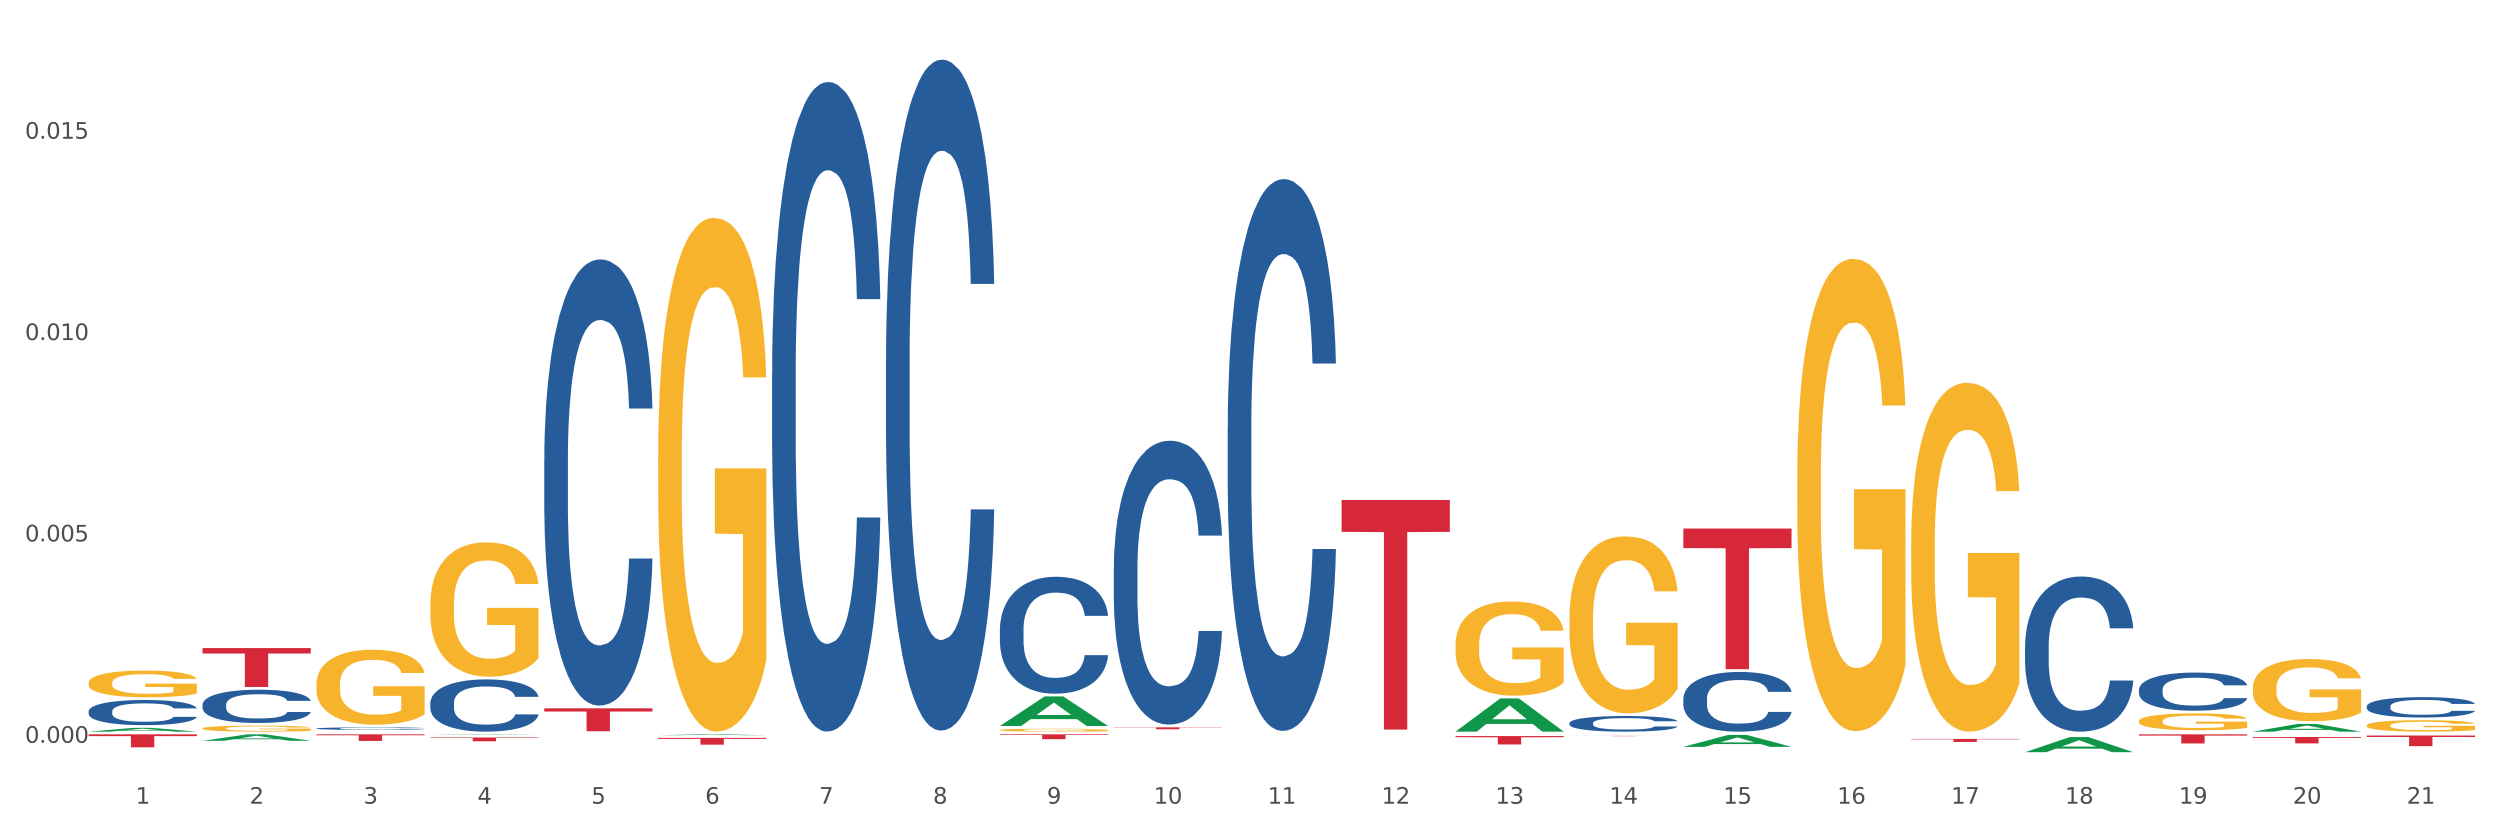 <?xml version="1.0" encoding="utf-8" standalone="no"?>
<!DOCTYPE svg PUBLIC "-//W3C//DTD SVG 1.1//EN"
  "http://www.w3.org/Graphics/SVG/1.1/DTD/svg11.dtd">
<svg xmlns:xlink="http://www.w3.org/1999/xlink" width="1080pt" height="360pt" viewBox="0 0 1080 360" xmlns="http://www.w3.org/2000/svg" version="1.1">
 <rect x="0" y="0" width="1080" height="360" fill="#333333" stroke="none"/>
 <defs>
  <style type="text/css">*{stroke-linejoin: round; stroke-linecap: butt}</style>
 </defs>
 <g id="figure_1">
  <g id="patch_1">
   <path d="M 0 360 
L 1080 360 
L 1080 0 
L 0 0 
z
" style="fill: #ffffff; stroke: #ffffff; stroke-linejoin: miter"/>
  </g>
  <g id="axes_1">
   <g id="matplotlib.axis_1">
    <g id="xtick_1">
     <g id="text_1">
      <!-- 1 -->
      <g style="fill: #4d4d4d" transform="translate(58.603 347.204) scale(0.096 -0.096)">
       <defs>
        <path id="DejaVuSans-31" d="M 794 531 
L 1825 531 
L 1825 4091 
L 703 3866 
L 703 4441 
L 1819 4666 
L 2450 4666 
L 2450 531 
L 3481 531 
L 3481 0 
L 794 0 
L 794 531 
z
" transform="scale(0.016)"/>
       </defs>
       <use xlink:href="#DejaVuSans-31"/>
      </g>
     </g>
    </g>
    <g id="xtick_2">
     <g id="text_2">
      <!-- 2 -->
      <g style="fill: #4d4d4d" transform="translate(107.811 347.204) scale(0.096 -0.096)">
       <defs>
        <path id="DejaVuSans-32" d="M 1228 531 
L 3431 531 
L 3431 0 
L 469 0 
L 469 531 
Q 828 903 1448 1529 
Q 2069 2156 2228 2338 
Q 2531 2678 2651 2914 
Q 2772 3150 2772 3378 
Q 2772 3750 2511 3984 
Q 2250 4219 1831 4219 
Q 1534 4219 1204 4116 
Q 875 4013 500 3803 
L 500 4441 
Q 881 4594 1212 4672 
Q 1544 4750 1819 4750 
Q 2544 4750 2975 4387 
Q 3406 4025 3406 3419 
Q 3406 3131 3298 2873 
Q 3191 2616 2906 2266 
Q 2828 2175 2409 1742 
Q 1991 1309 1228 531 
z
" transform="scale(0.016)"/>
       </defs>
       <use xlink:href="#DejaVuSans-32"/>
      </g>
     </g>
    </g>
    <g id="xtick_3">
     <g id="text_3">
      <!-- 3 -->
      <g style="fill: #4d4d4d" transform="translate(157.02 347.204) scale(0.096 -0.096)">
       <defs>
        <path id="DejaVuSans-33" d="M 2597 2516 
Q 3050 2419 3304 2112 
Q 3559 1806 3559 1356 
Q 3559 666 3084 287 
Q 2609 -91 1734 -91 
Q 1441 -91 1130 -33 
Q 819 25 488 141 
L 488 750 
Q 750 597 1062 519 
Q 1375 441 1716 441 
Q 2309 441 2620 675 
Q 2931 909 2931 1356 
Q 2931 1769 2642 2001 
Q 2353 2234 1838 2234 
L 1294 2234 
L 1294 2753 
L 1863 2753 
Q 2328 2753 2575 2939 
Q 2822 3125 2822 3475 
Q 2822 3834 2567 4026 
Q 2313 4219 1838 4219 
Q 1578 4219 1281 4162 
Q 984 4106 628 3988 
L 628 4550 
Q 988 4650 1302 4700 
Q 1616 4750 1894 4750 
Q 2613 4750 3031 4423 
Q 3450 4097 3450 3541 
Q 3450 3153 3228 2886 
Q 3006 2619 2597 2516 
z
" transform="scale(0.016)"/>
       </defs>
       <use xlink:href="#DejaVuSans-33"/>
      </g>
     </g>
    </g>
    <g id="xtick_4">
     <g id="text_4">
      <!-- 4 -->
      <g style="fill: #4d4d4d" transform="translate(206.228 347.204) scale(0.096 -0.096)">
       <defs>
        <path id="DejaVuSans-34" d="M 2419 4116 
L 825 1625 
L 2419 1625 
L 2419 4116 
z
M 2253 4666 
L 3047 4666 
L 3047 1625 
L 3713 1625 
L 3713 1100 
L 3047 1100 
L 3047 0 
L 2419 0 
L 2419 1100 
L 313 1100 
L 313 1709 
L 2253 4666 
z
" transform="scale(0.016)"/>
       </defs>
       <use xlink:href="#DejaVuSans-34"/>
      </g>
     </g>
    </g>
    <g id="xtick_5">
     <g id="text_5">
      <!-- 5 -->
      <g style="fill: #4d4d4d" transform="translate(255.437 347.204) scale(0.096 -0.096)">
       <defs>
        <path id="DejaVuSans-35" d="M 691 4666 
L 3169 4666 
L 3169 4134 
L 1269 4134 
L 1269 2991 
Q 1406 3038 1543 3061 
Q 1681 3084 1819 3084 
Q 2600 3084 3056 2656 
Q 3513 2228 3513 1497 
Q 3513 744 3044 326 
Q 2575 -91 1722 -91 
Q 1428 -91 1123 -41 
Q 819 9 494 109 
L 494 744 
Q 775 591 1075 516 
Q 1375 441 1709 441 
Q 2250 441 2565 725 
Q 2881 1009 2881 1497 
Q 2881 1984 2565 2268 
Q 2250 2553 1709 2553 
Q 1456 2553 1204 2497 
Q 953 2441 691 2322 
L 691 4666 
z
" transform="scale(0.016)"/>
       </defs>
       <use xlink:href="#DejaVuSans-35"/>
      </g>
     </g>
    </g>
    <g id="xtick_6">
     <g id="text_6">
      <!-- 6 -->
      <g style="fill: #4d4d4d" transform="translate(304.645 347.204) scale(0.096 -0.096)">
       <defs>
        <path id="DejaVuSans-36" d="M 2113 2584 
Q 1688 2584 1439 2293 
Q 1191 2003 1191 1497 
Q 1191 994 1439 701 
Q 1688 409 2113 409 
Q 2538 409 2786 701 
Q 3034 994 3034 1497 
Q 3034 2003 2786 2293 
Q 2538 2584 2113 2584 
z
M 3366 4563 
L 3366 3988 
Q 3128 4100 2886 4159 
Q 2644 4219 2406 4219 
Q 1781 4219 1451 3797 
Q 1122 3375 1075 2522 
Q 1259 2794 1537 2939 
Q 1816 3084 2150 3084 
Q 2853 3084 3261 2657 
Q 3669 2231 3669 1497 
Q 3669 778 3244 343 
Q 2819 -91 2113 -91 
Q 1303 -91 875 529 
Q 447 1150 447 2328 
Q 447 3434 972 4092 
Q 1497 4750 2381 4750 
Q 2619 4750 2861 4703 
Q 3103 4656 3366 4563 
z
" transform="scale(0.016)"/>
       </defs>
       <use xlink:href="#DejaVuSans-36"/>
      </g>
     </g>
    </g>
    <g id="xtick_7">
     <g id="text_7">
      <!-- 7 -->
      <g style="fill: #4d4d4d" transform="translate(353.854 347.204) scale(0.096 -0.096)">
       <defs>
        <path id="DejaVuSans-37" d="M 525 4666 
L 3525 4666 
L 3525 4397 
L 1831 0 
L 1172 0 
L 2766 4134 
L 525 4134 
L 525 4666 
z
" transform="scale(0.016)"/>
       </defs>
       <use xlink:href="#DejaVuSans-37"/>
      </g>
     </g>
    </g>
    <g id="xtick_8">
     <g id="text_8">
      <!-- 8 -->
      <g style="fill: #4d4d4d" transform="translate(403.062 347.204) scale(0.096 -0.096)">
       <defs>
        <path id="DejaVuSans-38" d="M 2034 2216 
Q 1584 2216 1326 1975 
Q 1069 1734 1069 1313 
Q 1069 891 1326 650 
Q 1584 409 2034 409 
Q 2484 409 2743 651 
Q 3003 894 3003 1313 
Q 3003 1734 2745 1975 
Q 2488 2216 2034 2216 
z
M 1403 2484 
Q 997 2584 770 2862 
Q 544 3141 544 3541 
Q 544 4100 942 4425 
Q 1341 4750 2034 4750 
Q 2731 4750 3128 4425 
Q 3525 4100 3525 3541 
Q 3525 3141 3298 2862 
Q 3072 2584 2669 2484 
Q 3125 2378 3379 2068 
Q 3634 1759 3634 1313 
Q 3634 634 3220 271 
Q 2806 -91 2034 -91 
Q 1263 -91 848 271 
Q 434 634 434 1313 
Q 434 1759 690 2068 
Q 947 2378 1403 2484 
z
M 1172 3481 
Q 1172 3119 1398 2916 
Q 1625 2713 2034 2713 
Q 2441 2713 2670 2916 
Q 2900 3119 2900 3481 
Q 2900 3844 2670 4047 
Q 2441 4250 2034 4250 
Q 1625 4250 1398 4047 
Q 1172 3844 1172 3481 
z
" transform="scale(0.016)"/>
       </defs>
       <use xlink:href="#DejaVuSans-38"/>
      </g>
     </g>
    </g>
    <g id="xtick_9">
     <g id="text_9">
      <!-- 9 -->
      <g style="fill: #4d4d4d" transform="translate(452.271 347.204) scale(0.096 -0.096)">
       <defs>
        <path id="DejaVuSans-39" d="M 703 97 
L 703 672 
Q 941 559 1184 500 
Q 1428 441 1663 441 
Q 2288 441 2617 861 
Q 2947 1281 2994 2138 
Q 2813 1869 2534 1725 
Q 2256 1581 1919 1581 
Q 1219 1581 811 2004 
Q 403 2428 403 3163 
Q 403 3881 828 4315 
Q 1253 4750 1959 4750 
Q 2769 4750 3195 4129 
Q 3622 3509 3622 2328 
Q 3622 1225 3098 567 
Q 2575 -91 1691 -91 
Q 1453 -91 1209 -44 
Q 966 3 703 97 
z
M 1959 2075 
Q 2384 2075 2632 2365 
Q 2881 2656 2881 3163 
Q 2881 3666 2632 3958 
Q 2384 4250 1959 4250 
Q 1534 4250 1286 3958 
Q 1038 3666 1038 3163 
Q 1038 2656 1286 2365 
Q 1534 2075 1959 2075 
z
" transform="scale(0.016)"/>
       </defs>
       <use xlink:href="#DejaVuSans-39"/>
      </g>
     </g>
    </g>
    <g id="xtick_10">
     <g id="text_10">
      <!-- 10 -->
      <g style="fill: #4d4d4d" transform="translate(498.425 347.204) scale(0.096 -0.096)">
       <defs>
        <path id="DejaVuSans-30" d="M 2034 4250 
Q 1547 4250 1301 3770 
Q 1056 3291 1056 2328 
Q 1056 1369 1301 889 
Q 1547 409 2034 409 
Q 2525 409 2770 889 
Q 3016 1369 3016 2328 
Q 3016 3291 2770 3770 
Q 2525 4250 2034 4250 
z
M 2034 4750 
Q 2819 4750 3233 4129 
Q 3647 3509 3647 2328 
Q 3647 1150 3233 529 
Q 2819 -91 2034 -91 
Q 1250 -91 836 529 
Q 422 1150 422 2328 
Q 422 3509 836 4129 
Q 1250 4750 2034 4750 
z
" transform="scale(0.016)"/>
       </defs>
       <use xlink:href="#DejaVuSans-31"/>
       <use xlink:href="#DejaVuSans-30" transform="translate(63.623 0)"/>
      </g>
     </g>
    </g>
    <g id="xtick_11">
     <g id="text_11">
      <!-- 11 -->
      <g style="fill: #4d4d4d" transform="translate(547.634 347.204) scale(0.096 -0.096)">
       <use xlink:href="#DejaVuSans-31"/>
       <use xlink:href="#DejaVuSans-31" transform="translate(63.623 0)"/>
      </g>
     </g>
    </g>
    <g id="xtick_12">
     <g id="text_12">
      <!-- 12 -->
      <g style="fill: #4d4d4d" transform="translate(596.842 347.204) scale(0.096 -0.096)">
       <use xlink:href="#DejaVuSans-31"/>
       <use xlink:href="#DejaVuSans-32" transform="translate(63.623 0)"/>
      </g>
     </g>
    </g>
    <g id="xtick_13">
     <g id="text_13">
      <!-- 13 -->
      <g style="fill: #4d4d4d" transform="translate(646.05 347.204) scale(0.096 -0.096)">
       <use xlink:href="#DejaVuSans-31"/>
       <use xlink:href="#DejaVuSans-33" transform="translate(63.623 0)"/>
      </g>
     </g>
    </g>
    <g id="xtick_14">
     <g id="text_14">
      <!-- 14 -->
      <g style="fill: #4d4d4d" transform="translate(695.259 347.204) scale(0.096 -0.096)">
       <use xlink:href="#DejaVuSans-31"/>
       <use xlink:href="#DejaVuSans-34" transform="translate(63.623 0)"/>
      </g>
     </g>
    </g>
    <g id="xtick_15">
     <g id="text_15">
      <!-- 15 -->
      <g style="fill: #4d4d4d" transform="translate(744.467 347.204) scale(0.096 -0.096)">
       <use xlink:href="#DejaVuSans-31"/>
       <use xlink:href="#DejaVuSans-35" transform="translate(63.623 0)"/>
      </g>
     </g>
    </g>
    <g id="xtick_16">
     <g id="text_16">
      <!-- 16 -->
      <g style="fill: #4d4d4d" transform="translate(793.676 347.204) scale(0.096 -0.096)">
       <use xlink:href="#DejaVuSans-31"/>
       <use xlink:href="#DejaVuSans-36" transform="translate(63.623 0)"/>
      </g>
     </g>
    </g>
    <g id="xtick_17">
     <g id="text_17">
      <!-- 17 -->
      <g style="fill: #4d4d4d" transform="translate(842.884 347.204) scale(0.096 -0.096)">
       <use xlink:href="#DejaVuSans-31"/>
       <use xlink:href="#DejaVuSans-37" transform="translate(63.623 0)"/>
      </g>
     </g>
    </g>
    <g id="xtick_18">
     <g id="text_18">
      <!-- 18 -->
      <g style="fill: #4d4d4d" transform="translate(892.093 347.204) scale(0.096 -0.096)">
       <use xlink:href="#DejaVuSans-31"/>
       <use xlink:href="#DejaVuSans-38" transform="translate(63.623 0)"/>
      </g>
     </g>
    </g>
    <g id="xtick_19">
     <g id="text_19">
      <!-- 19 -->
      <g style="fill: #4d4d4d" transform="translate(941.301 347.204) scale(0.096 -0.096)">
       <use xlink:href="#DejaVuSans-31"/>
       <use xlink:href="#DejaVuSans-39" transform="translate(63.623 0)"/>
      </g>
     </g>
    </g>
    <g id="xtick_20">
     <g id="text_20">
      <!-- 20 -->
      <g style="fill: #4d4d4d" transform="translate(990.51 347.204) scale(0.096 -0.096)">
       <use xlink:href="#DejaVuSans-32"/>
       <use xlink:href="#DejaVuSans-30" transform="translate(63.623 0)"/>
      </g>
     </g>
    </g>
    <g id="xtick_21">
     <g id="text_21">
      <!-- 21 -->
      <g style="fill: #4d4d4d" transform="translate(1039.718 347.204) scale(0.096 -0.096)">
       <use xlink:href="#DejaVuSans-32"/>
       <use xlink:href="#DejaVuSans-31" transform="translate(63.623 0)"/>
      </g>
     </g>
    </g>
    <g id="xtick_22"/>
    <g id="xtick_23"/>
    <g id="xtick_24"/>
    <g id="xtick_25"/>
    <g id="xtick_26"/>
    <g id="xtick_27"/>
    <g id="xtick_28"/>
    <g id="xtick_29"/>
    <g id="xtick_30"/>
    <g id="xtick_31"/>
    <g id="xtick_32"/>
    <g id="xtick_33"/>
    <g id="xtick_34"/>
    <g id="xtick_35"/>
    <g id="xtick_36"/>
    <g id="xtick_37"/>
    <g id="xtick_38"/>
    <g id="xtick_39"/>
    <g id="xtick_40"/>
    <g id="xtick_41"/>
   </g>
   <g id="matplotlib.axis_2">
    <g id="ytick_1">
     <g id="text_22">
      <!-- 0.000 -->
      <g style="fill: #4d4d4d" transform="translate(10.8 320.884) scale(0.096 -0.096)">
       <defs>
        <path id="DejaVuSans-2e" d="M 684 794 
L 1344 794 
L 1344 0 
L 684 0 
L 684 794 
z
" transform="scale(0.016)"/>
       </defs>
       <use xlink:href="#DejaVuSans-30"/>
       <use xlink:href="#DejaVuSans-2e" transform="translate(63.623 0)"/>
       <use xlink:href="#DejaVuSans-30" transform="translate(95.41 0)"/>
       <use xlink:href="#DejaVuSans-30" transform="translate(159.033 0)"/>
       <use xlink:href="#DejaVuSans-30" transform="translate(222.656 0)"/>
      </g>
     </g>
    </g>
    <g id="ytick_2">
     <g id="text_23">
      <!-- 0.005 -->
      <g style="fill: #4d4d4d" transform="translate(10.8 233.897) scale(0.096 -0.096)">
       <use xlink:href="#DejaVuSans-30"/>
       <use xlink:href="#DejaVuSans-2e" transform="translate(63.623 0)"/>
       <use xlink:href="#DejaVuSans-30" transform="translate(95.41 0)"/>
       <use xlink:href="#DejaVuSans-30" transform="translate(159.033 0)"/>
       <use xlink:href="#DejaVuSans-35" transform="translate(222.656 0)"/>
      </g>
     </g>
    </g>
    <g id="ytick_3">
     <g id="text_24">
      <!-- 0.010 -->
      <g style="fill: #4d4d4d" transform="translate(10.8 146.911) scale(0.096 -0.096)">
       <use xlink:href="#DejaVuSans-30"/>
       <use xlink:href="#DejaVuSans-2e" transform="translate(63.623 0)"/>
       <use xlink:href="#DejaVuSans-30" transform="translate(95.41 0)"/>
       <use xlink:href="#DejaVuSans-31" transform="translate(159.033 0)"/>
       <use xlink:href="#DejaVuSans-30" transform="translate(222.656 0)"/>
      </g>
     </g>
    </g>
    <g id="ytick_4">
     <g id="text_25">
      <!-- 0.015 -->
      <g style="fill: #4d4d4d" transform="translate(10.8 59.924) scale(0.096 -0.096)">
       <use xlink:href="#DejaVuSans-30"/>
       <use xlink:href="#DejaVuSans-2e" transform="translate(63.623 0)"/>
       <use xlink:href="#DejaVuSans-30" transform="translate(95.41 0)"/>
       <use xlink:href="#DejaVuSans-31" transform="translate(159.033 0)"/>
       <use xlink:href="#DejaVuSans-35" transform="translate(222.656 0)"/>
      </g>
     </g>
    </g>
    <g id="ytick_5"/>
    <g id="ytick_6"/>
    <g id="ytick_7"/>
    <g id="ytick_8"/>
   </g>
   <g id="PolyCollection_1">
    <path d="M 38.283 316.068 
L 38.331 316.066 
L 57.609 314.426 
L 65.609 314.425 
L 85.031 316.071 
L 75.778 316.071 
L 71.585 315.688 
L 51.681 315.688 
L 51.536 315.694 
L 47.488 316.071 
L 38.283 316.071 
L 38.283 316.068 
L 54.187 315.459 
L 69.079 315.457 
L 61.705 314.776 
L 61.609 314.773 
L 61.512 314.777 
L 54.139 315.457 
L 54.187 315.459 
L 38.283 316.068 
z
" clip-path="url(#p067fadcb03)" style="fill: #109648"/>
    <path d="M 87.491 320.022 
L 87.54 320.019 
L 106.817 317.24 
L 114.817 317.237 
L 134.239 320.027 
L 124.986 320.027 
L 120.793 319.377 
L 100.889 319.377 
L 100.745 319.388 
L 96.696 320.027 
L 87.491 320.027 
L 87.491 320.022 
L 103.395 318.99 
L 118.287 318.987 
L 110.914 317.832 
L 110.817 317.826 
L 110.721 317.834 
L 103.347 318.987 
L 103.395 318.99 
L 87.491 320.022 
z
" clip-path="url(#p067fadcb03)" style="fill: #109648"/>
    <path d="M 185.908 317.435 
L 185.957 317.435 
L 205.234 317.237 
L 213.234 317.237 
L 232.656 317.436 
L 223.403 317.436 
L 219.21 317.389 
L 199.306 317.389 
L 199.162 317.39 
L 195.113 317.436 
L 185.908 317.436 
L 185.908 317.435 
L 201.812 317.362 
L 216.704 317.362 
L 209.331 317.279 
L 209.234 317.279 
L 209.138 317.279 
L 201.764 317.362 
L 201.812 317.362 
L 185.908 317.435 
z
" clip-path="url(#p067fadcb03)" style="fill: #109648"/>
    <path d="M 284.325 318.772 
L 331.073 318.772 
L 331.073 319.178 
L 312.684 319.181 
L 312.684 321.693 
L 302.603 321.693 
L 302.603 319.181 
L 284.325 319.178 
L 284.325 318.775 
L 284.325 318.772 
z
" clip-path="url(#p067fadcb03)" style="fill: #d62839"/>
    <path d="M 235.117 305.996 
L 281.865 305.996 
L 281.865 307.375 
L 263.476 307.384 
L 263.476 315.916 
L 253.395 315.916 
L 253.395 307.384 
L 235.117 307.375 
L 235.117 306.006 
L 235.117 305.996 
z
" clip-path="url(#p067fadcb03)" style="fill: #d62839"/>
    <path d="M 579.576 215.991 
L 626.324 215.991 
L 626.324 229.774 
L 607.935 229.868 
L 607.935 315.174 
L 597.854 315.174 
L 597.854 229.868 
L 579.576 229.774 
L 579.576 216.084 
L 579.576 215.991 
z
" clip-path="url(#p067fadcb03)" style="fill: #d62839"/>
    <path d="M 481.159 314.196 
L 527.907 314.196 
L 527.907 314.314 
L 509.518 314.315 
L 509.518 315.044 
L 499.437 315.044 
L 499.437 314.315 
L 481.159 314.314 
L 481.159 314.197 
L 481.159 314.196 
z
" clip-path="url(#p067fadcb03)" style="fill: #d62839"/>
    <path d="M 431.951 317.237 
L 478.699 317.237 
L 478.699 317.528 
L 460.31 317.53 
L 460.31 319.328 
L 450.229 319.328 
L 450.229 317.53 
L 431.951 317.528 
L 431.951 317.239 
L 431.951 317.237 
z
" clip-path="url(#p067fadcb03)" style="fill: #d62839"/>
    <path d="M 677.993 317.893 
L 724.741 317.893 
L 724.741 317.913 
L 706.352 317.913 
L 706.352 318.033 
L 696.271 318.033 
L 696.271 317.913 
L 677.993 317.913 
L 677.993 317.893 
L 677.993 317.893 
z
" clip-path="url(#p067fadcb03)" style="fill: #d62839"/>
    <path d="M 727.201 228.341 
L 773.949 228.341 
L 773.949 236.785 
L 755.56 236.842 
L 755.56 289.108 
L 745.48 289.108 
L 745.48 236.842 
L 727.201 236.785 
L 727.201 228.398 
L 727.201 228.341 
z
" clip-path="url(#p067fadcb03)" style="fill: #d62839"/>
    <path d="M 825.618 319.211 
L 872.366 319.211 
L 872.366 319.394 
L 853.977 319.395 
L 853.977 320.522 
L 843.896 320.522 
L 843.896 319.395 
L 825.618 319.394 
L 825.618 319.213 
L 825.618 319.211 
z
" clip-path="url(#p067fadcb03)" style="fill: #d62839"/>
    <path d="M 628.784 317.979 
L 675.532 317.979 
L 675.532 318.484 
L 657.143 318.487 
L 657.143 321.613 
L 647.063 321.613 
L 647.063 318.487 
L 628.784 318.484 
L 628.784 317.982 
L 628.784 317.979 
z
" clip-path="url(#p067fadcb03)" style="fill: #d62839"/>
    <path d="M 924.035 317.237 
L 970.783 317.237 
L 970.783 317.785 
L 952.394 317.788 
L 952.394 321.178 
L 942.313 321.178 
L 942.313 317.788 
L 924.035 317.785 
L 924.035 317.241 
L 924.035 317.237 
z
" clip-path="url(#p067fadcb03)" style="fill: #d62839"/>
    <path d="M 628.784 316.044 
L 628.833 316.031 
L 648.11 301.716 
L 656.11 301.703 
L 675.532 316.071 
L 666.279 316.071 
L 662.086 312.725 
L 642.182 312.725 
L 642.038 312.779 
L 637.989 316.071 
L 628.784 316.071 
L 628.784 316.044 
L 644.688 310.728 
L 659.58 310.715 
L 652.207 304.765 
L 652.11 304.738 
L 652.014 304.779 
L 644.64 310.715 
L 644.688 310.728 
L 628.784 316.044 
z
" clip-path="url(#p067fadcb03)" style="fill: #109648"/>
    <path d="M 431.951 313.622 
L 431.999 313.61 
L 451.276 300.848 
L 459.276 300.836 
L 478.699 313.646 
L 469.445 313.646 
L 465.253 310.663 
L 445.348 310.663 
L 445.204 310.711 
L 441.156 313.646 
L 431.951 313.646 
L 431.951 313.622 
L 447.855 308.883 
L 462.746 308.871 
L 455.373 303.566 
L 455.276 303.542 
L 455.18 303.578 
L 447.806 308.871 
L 447.855 308.883 
L 431.951 313.622 
z
" clip-path="url(#p067fadcb03)" style="fill: #109648"/>
    <path d="M 973.244 318.39 
L 1019.992 318.39 
L 1019.992 318.771 
L 1001.603 318.773 
L 1001.603 321.134 
L 991.522 321.134 
L 991.522 318.773 
L 973.244 318.771 
L 973.244 318.392 
L 973.244 318.39 
z
" clip-path="url(#p067fadcb03)" style="fill: #d62839"/>
    <path d="M 1022.452 317.741 
L 1069.2 317.741 
L 1069.2 318.377 
L 1050.811 318.382 
L 1050.811 322.321 
L 1040.73 322.321 
L 1040.73 318.382 
L 1022.452 318.377 
L 1022.452 317.745 
L 1022.452 317.741 
z
" clip-path="url(#p067fadcb03)" style="fill: #d62839"/>
    <path d="M 136.7 317.237 
L 183.448 317.237 
L 183.448 317.633 
L 165.059 317.635 
L 165.059 320.085 
L 154.978 320.085 
L 154.978 317.635 
L 136.7 317.633 
L 136.7 317.24 
L 136.7 317.237 
z
" clip-path="url(#p067fadcb03)" style="fill: #d62839"/>
    <path d="M 87.491 279.973 
L 134.239 279.973 
L 134.239 282.312 
L 115.85 282.327 
L 115.85 296.798 
L 105.77 296.798 
L 105.77 282.327 
L 87.491 282.312 
L 87.491 279.989 
L 87.491 279.973 
z
" clip-path="url(#p067fadcb03)" style="fill: #d62839"/>
    <path d="M 38.283 317.237 
L 85.031 317.237 
L 85.031 318.016 
L 66.642 318.021 
L 66.642 322.84 
L 56.561 322.84 
L 56.561 318.021 
L 38.283 318.016 
L 38.283 317.242 
L 38.283 317.237 
z
" clip-path="url(#p067fadcb03)" style="fill: #d62839"/>
    <path d="M 481.159 245.497 
L 481.214 245.385 
L 481.214 242.249 
L 481.38 237.993 
L 481.988 230.154 
L 482.762 224.218 
L 484.088 217.274 
L 484.806 214.363 
L 485.745 211.115 
L 487.679 205.851 
L 489.89 201.371 
L 491.437 198.907 
L 492.597 197.339 
L 495.194 194.539 
L 496.686 193.307 
L 498.234 192.3 
L 499.56 191.628 
L 501.77 190.844 
L 503.538 190.508 
L 505.583 190.396 
L 507.296 190.508 
L 509.562 190.956 
L 512.877 192.3 
L 514.148 193.083 
L 515.861 194.427 
L 517.629 196.219 
L 519.066 198.011 
L 520.724 200.587 
L 522.437 203.947 
L 524.094 208.203 
L 525.255 212.123 
L 526.194 216.266 
L 527.023 221.306 
L 527.631 226.794 
L 527.907 231.386 
L 517.795 231.386 
L 517.519 227.242 
L 516.966 222.762 
L 516.413 219.738 
L 515.806 217.274 
L 514.866 214.475 
L 514.037 212.683 
L 512.656 210.555 
L 511.385 209.211 
L 510.335 208.427 
L 509.064 207.755 
L 506.357 207.083 
L 504.423 207.083 
L 503.207 207.307 
L 501.715 207.867 
L 500.444 208.651 
L 498.952 209.995 
L 497.792 211.451 
L 496.631 213.355 
L 495.968 214.699 
L 494.973 217.162 
L 494.31 219.178 
L 493.426 222.65 
L 492.929 225.114 
L 492.045 231.498 
L 491.658 236.202 
L 491.492 239.449 
L 491.382 243.033 
L 491.382 260.505 
L 491.713 268.344 
L 491.99 271.704 
L 492.432 275.512 
L 493.26 280.44 
L 494.476 285.255 
L 495.747 288.727 
L 496.797 290.855 
L 497.792 292.423 
L 498.786 293.655 
L 500.002 294.775 
L 500.997 295.447 
L 502.489 296.119 
L 504.257 296.455 
L 505.638 296.455 
L 508.456 295.895 
L 509.727 295.335 
L 510.943 294.551 
L 512.269 293.319 
L 513.319 291.975 
L 513.927 290.967 
L 514.922 288.839 
L 515.695 286.599 
L 516.358 284.023 
L 516.8 281.784 
L 517.298 278.424 
L 517.684 274.616 
L 517.795 272.6 
L 527.907 272.6 
L 527.686 276.632 
L 527.299 280.552 
L 526.526 285.815 
L 525.918 288.839 
L 524.978 292.535 
L 523.984 295.671 
L 522.602 299.143 
L 521.331 301.719 
L 520.005 303.959 
L 518.569 305.974 
L 515.971 308.774 
L 515.032 309.558 
L 513.043 310.902 
L 511.496 311.686 
L 509.23 312.47 
L 506.909 312.918 
L 504.478 313.03 
L 502.323 312.806 
L 499.947 312.134 
L 498.455 311.462 
L 496.797 310.454 
L 494.863 308.886 
L 493.039 306.982 
L 491.326 304.743 
L 489.724 302.167 
L 488.232 299.255 
L 486.298 294.439 
L 484.861 289.735 
L 483.811 285.367 
L 483.093 281.672 
L 482.375 276.968 
L 481.988 273.72 
L 481.38 265.88 
L 481.159 258.601 
L 481.159 245.497 
z
" clip-path="url(#p067fadcb03)" style="fill: #255c99"/>
    <path d="M 727.201 301.865 
L 727.257 301.841 
L 727.257 301.182 
L 727.422 300.286 
L 728.03 298.637 
L 728.804 297.388 
L 730.13 295.928 
L 730.848 295.315 
L 731.788 294.632 
L 733.722 293.525 
L 735.932 292.582 
L 737.479 292.064 
L 738.64 291.734 
L 741.237 291.145 
L 742.729 290.886 
L 744.276 290.674 
L 745.602 290.533 
L 747.812 290.368 
L 749.581 290.297 
L 751.625 290.273 
L 753.338 290.297 
L 755.604 290.391 
L 758.919 290.674 
L 760.19 290.839 
L 761.903 291.122 
L 763.671 291.499 
L 765.108 291.876 
L 766.766 292.417 
L 768.479 293.124 
L 770.137 294.019 
L 771.297 294.844 
L 772.236 295.716 
L 773.065 296.776 
L 773.673 297.93 
L 773.949 298.896 
L 763.837 298.896 
L 763.561 298.025 
L 763.008 297.082 
L 762.456 296.446 
L 761.848 295.928 
L 760.908 295.339 
L 760.08 294.962 
L 758.698 294.514 
L 757.427 294.231 
L 756.377 294.067 
L 755.106 293.925 
L 752.399 293.784 
L 750.465 293.784 
L 749.249 293.831 
L 747.757 293.949 
L 746.486 294.114 
L 744.994 294.396 
L 743.834 294.703 
L 742.673 295.103 
L 742.01 295.386 
L 741.016 295.904 
L 740.353 296.328 
L 739.468 297.059 
L 738.971 297.577 
L 738.087 298.92 
L 737.7 299.909 
L 737.534 300.593 
L 737.424 301.346 
L 737.424 305.022 
L 737.756 306.671 
L 738.032 307.378 
L 738.474 308.179 
L 739.303 309.215 
L 740.518 310.228 
L 741.789 310.959 
L 742.839 311.406 
L 743.834 311.736 
L 744.828 311.995 
L 746.044 312.231 
L 747.039 312.372 
L 748.531 312.514 
L 750.299 312.584 
L 751.68 312.584 
L 754.499 312.466 
L 755.77 312.349 
L 756.985 312.184 
L 758.311 311.925 
L 759.361 311.642 
L 759.969 311.43 
L 760.964 310.982 
L 761.737 310.511 
L 762.4 309.969 
L 762.843 309.498 
L 763.34 308.791 
L 763.727 307.99 
L 763.837 307.566 
L 773.949 307.566 
L 773.728 308.414 
L 773.341 309.239 
L 772.568 310.346 
L 771.96 310.982 
L 771.021 311.76 
L 770.026 312.419 
L 768.645 313.15 
L 767.374 313.692 
L 766.047 314.163 
L 764.611 314.587 
L 762.014 315.176 
L 761.074 315.341 
L 759.085 315.623 
L 757.538 315.788 
L 755.272 315.953 
L 752.951 316.048 
L 750.52 316.071 
L 748.365 316.024 
L 745.989 315.883 
L 744.497 315.741 
L 742.839 315.529 
L 740.905 315.199 
L 739.082 314.799 
L 737.369 314.328 
L 735.766 313.786 
L 734.274 313.173 
L 732.34 312.16 
L 730.904 311.171 
L 729.854 310.252 
L 729.135 309.474 
L 728.417 308.485 
L 728.03 307.802 
L 727.422 306.153 
L 727.201 304.621 
L 727.201 301.865 
z
" clip-path="url(#p067fadcb03)" style="fill: #255c99"/>
    <path d="M 677.993 312.354 
L 678.048 312.348 
L 678.048 312.175 
L 678.214 311.941 
L 678.822 311.51 
L 679.595 311.183 
L 680.921 310.801 
L 681.64 310.641 
L 682.579 310.462 
L 684.513 310.172 
L 686.724 309.926 
L 688.271 309.79 
L 689.431 309.704 
L 692.028 309.55 
L 693.52 309.482 
L 695.067 309.426 
L 696.394 309.389 
L 698.604 309.346 
L 700.372 309.328 
L 702.417 309.321 
L 704.13 309.328 
L 706.395 309.352 
L 709.711 309.426 
L 710.982 309.469 
L 712.695 309.543 
L 714.463 309.642 
L 715.9 309.741 
L 717.557 309.882 
L 719.27 310.067 
L 720.928 310.302 
L 722.088 310.517 
L 723.028 310.745 
L 723.857 311.023 
L 724.465 311.325 
L 724.741 311.577 
L 714.629 311.577 
L 714.352 311.349 
L 713.8 311.103 
L 713.247 310.936 
L 712.639 310.801 
L 711.7 310.647 
L 710.871 310.548 
L 709.49 310.431 
L 708.219 310.357 
L 707.169 310.314 
L 705.898 310.277 
L 703.19 310.24 
L 701.256 310.24 
L 700.041 310.252 
L 698.549 310.283 
L 697.278 310.326 
L 695.786 310.4 
L 694.625 310.48 
L 693.465 310.585 
L 692.802 310.659 
L 691.807 310.795 
L 691.144 310.906 
L 690.26 311.097 
L 689.763 311.232 
L 688.879 311.584 
L 688.492 311.843 
L 688.326 312.021 
L 688.216 312.219 
L 688.216 313.18 
L 688.547 313.612 
L 688.823 313.797 
L 689.265 314.006 
L 690.094 314.277 
L 691.31 314.542 
L 692.581 314.733 
L 693.631 314.851 
L 694.625 314.937 
L 695.62 315.005 
L 696.836 315.066 
L 697.83 315.103 
L 699.322 315.14 
L 701.091 315.159 
L 702.472 315.159 
L 705.29 315.128 
L 706.561 315.097 
L 707.777 315.054 
L 709.103 314.986 
L 710.153 314.912 
L 710.761 314.857 
L 711.755 314.74 
L 712.529 314.616 
L 713.192 314.475 
L 713.634 314.351 
L 714.131 314.166 
L 714.518 313.957 
L 714.629 313.846 
L 724.741 313.846 
L 724.52 314.068 
L 724.133 314.283 
L 723.359 314.573 
L 722.752 314.74 
L 721.812 314.943 
L 720.818 315.116 
L 719.436 315.307 
L 718.165 315.448 
L 716.839 315.572 
L 715.402 315.683 
L 712.805 315.837 
L 711.866 315.88 
L 709.877 315.954 
L 708.329 315.997 
L 706.064 316.04 
L 703.743 316.065 
L 701.312 316.071 
L 699.157 316.059 
L 696.78 316.022 
L 695.288 315.985 
L 693.631 315.929 
L 691.697 315.843 
L 689.873 315.738 
L 688.16 315.615 
L 686.558 315.473 
L 685.066 315.313 
L 683.132 315.048 
L 681.695 314.789 
L 680.645 314.549 
L 679.927 314.345 
L 679.209 314.086 
L 678.822 313.907 
L 678.214 313.476 
L 677.993 313.075 
L 677.993 312.354 
z
" clip-path="url(#p067fadcb03)" style="fill: #255c99"/>
    <path d="M 38.283 295.032 
L 38.338 295.021 
L 38.338 294.642 
L 38.449 294.315 
L 39.001 293.525 
L 39.828 292.872 
L 40.436 292.524 
L 41.043 292.24 
L 41.76 291.955 
L 42.643 291.66 
L 44.244 291.228 
L 45.237 291.007 
L 46.451 290.775 
L 48.659 290.438 
L 50.26 290.248 
L 51.916 290.09 
L 54.62 289.9 
L 56.386 289.816 
L 58.263 289.753 
L 60.526 289.711 
L 62.237 289.7 
L 65.99 289.732 
L 69.191 289.827 
L 70.736 289.9 
L 72.723 290.027 
L 73.772 290.111 
L 75.483 290.28 
L 77.249 290.501 
L 78.463 290.691 
L 80.284 291.049 
L 81.664 291.407 
L 82.934 291.85 
L 83.596 292.155 
L 84.093 292.44 
L 84.534 292.766 
L 84.976 293.283 
L 75.041 293.283 
L 74.655 292.914 
L 74.048 292.566 
L 73.165 292.229 
L 72.392 292.018 
L 71.067 291.755 
L 69.853 291.586 
L 68.584 291.46 
L 67.038 291.354 
L 65.824 291.302 
L 64.113 291.26 
L 60.746 291.27 
L 58.483 291.354 
L 56.938 291.46 
L 55.945 291.555 
L 55.062 291.66 
L 54.068 291.808 
L 52.909 292.029 
L 52.081 292.229 
L 51.253 292.482 
L 50.591 292.735 
L 49.984 293.03 
L 49.487 293.346 
L 49.101 293.673 
L 48.77 294.073 
L 48.494 294.737 
L 48.494 296.181 
L 48.604 296.507 
L 48.88 296.939 
L 49.211 297.266 
L 49.763 297.656 
L 50.26 297.919 
L 51.198 298.298 
L 52.247 298.615 
L 53.075 298.815 
L 53.902 298.983 
L 55.337 299.215 
L 56.938 299.405 
L 58.318 299.521 
L 60.194 299.626 
L 61.464 299.668 
L 62.568 299.689 
L 65.272 299.689 
L 67.204 299.658 
L 69.356 299.584 
L 71.012 299.489 
L 72.392 299.373 
L 73.937 299.184 
L 74.931 299.004 
L 74.931 296.802 
L 62.788 296.792 
L 62.788 295.327 
L 85.031 295.327 
L 85.031 299.626 
L 84.093 299.847 
L 83.044 300.048 
L 81.94 300.227 
L 80.284 300.448 
L 78.298 300.659 
L 76.531 300.806 
L 74.655 300.933 
L 72.447 301.049 
L 69.577 301.154 
L 67.811 301.196 
L 65.603 301.228 
L 63.009 301.238 
L 60.746 301.217 
L 58.539 301.165 
L 56.221 301.07 
L 53.958 300.933 
L 52.247 300.796 
L 50.536 300.627 
L 48.714 300.406 
L 47.279 300.195 
L 46.176 300.006 
L 44.961 299.763 
L 43.637 299.447 
L 42.643 299.163 
L 41.76 298.867 
L 40.822 298.488 
L 40.16 298.162 
L 39.497 297.751 
L 39.111 297.445 
L 38.669 296.971 
L 38.338 296.307 
L 38.283 295.032 
z
" clip-path="url(#p067fadcb03)" style="fill: #f7b32b"/>
    <path d="M 776.41 206.116 
L 776.465 205.93 
L 776.465 199.222 
L 776.575 193.445 
L 777.127 179.469 
L 777.955 167.916 
L 778.562 161.767 
L 779.169 156.736 
L 779.887 151.705 
L 780.77 146.487 
L 782.371 138.847 
L 783.364 134.934 
L 784.578 130.834 
L 786.786 124.871 
L 788.386 121.517 
L 790.042 118.722 
L 792.747 115.368 
L 794.513 113.877 
L 796.389 112.759 
L 798.652 112.014 
L 800.363 111.828 
L 804.116 112.387 
L 807.318 114.064 
L 808.863 115.368 
L 810.85 117.604 
L 811.898 119.095 
L 813.609 122.076 
L 815.376 125.989 
L 816.59 129.344 
L 818.411 135.679 
L 819.791 142.015 
L 821.06 149.841 
L 821.723 155.245 
L 822.219 160.276 
L 822.661 166.053 
L 823.103 175.184 
L 813.168 175.184 
L 812.782 168.662 
L 812.174 162.512 
L 811.291 156.549 
L 810.519 152.823 
L 809.194 148.164 
L 807.98 145.183 
L 806.71 142.947 
L 805.165 141.083 
L 803.951 140.151 
L 802.24 139.406 
L 798.873 139.592 
L 796.61 141.083 
L 795.065 142.947 
L 794.071 144.624 
L 793.188 146.487 
L 792.195 149.096 
L 791.036 153.009 
L 790.208 156.549 
L 789.38 161.022 
L 788.718 165.494 
L 788.111 170.711 
L 787.614 176.302 
L 787.227 182.078 
L 786.896 189.159 
L 786.62 200.899 
L 786.62 226.427 
L 786.731 232.204 
L 787.007 239.844 
L 787.338 245.62 
L 787.89 252.515 
L 788.386 257.174 
L 789.325 263.882 
L 790.373 269.472 
L 791.201 273.013 
L 792.029 275.994 
L 793.464 280.094 
L 795.065 283.448 
L 796.445 285.497 
L 798.321 287.361 
L 799.591 288.106 
L 800.694 288.479 
L 803.399 288.479 
L 805.331 287.92 
L 807.483 286.615 
L 809.139 284.938 
L 810.519 282.889 
L 812.064 279.534 
L 813.058 276.367 
L 813.058 237.421 
L 800.915 237.235 
L 800.915 211.334 
L 823.158 211.334 
L 823.158 287.361 
L 822.219 291.274 
L 821.171 294.814 
L 820.067 297.982 
L 818.411 301.895 
L 816.424 305.622 
L 814.658 308.231 
L 812.782 310.467 
L 810.574 312.517 
L 807.704 314.38 
L 805.938 315.126 
L 803.73 315.685 
L 801.136 315.871 
L 798.873 315.498 
L 796.665 314.567 
L 794.347 312.89 
L 792.084 310.467 
L 790.373 308.045 
L 788.662 305.063 
L 786.841 301.15 
L 785.406 297.423 
L 784.302 294.069 
L 783.088 289.783 
L 781.763 284.193 
L 780.77 279.162 
L 779.887 273.944 
L 778.949 267.236 
L 778.286 261.459 
L 777.624 254.192 
L 777.238 248.788 
L 776.796 240.403 
L 776.465 228.663 
L 776.41 206.116 
z
" clip-path="url(#p067fadcb03)" style="fill: #f7b32b"/>
    <path d="M 973.244 297.12 
L 973.299 297.095 
L 973.299 296.212 
L 973.409 295.452 
L 973.961 293.613 
L 974.789 292.092 
L 975.396 291.283 
L 976.003 290.62 
L 976.721 289.958 
L 977.604 289.271 
L 979.204 288.266 
L 980.198 287.751 
L 981.412 287.211 
L 983.62 286.426 
L 985.22 285.985 
L 986.876 285.617 
L 989.58 285.176 
L 991.347 284.979 
L 993.223 284.832 
L 995.486 284.734 
L 997.197 284.71 
L 1000.95 284.783 
L 1004.151 285.004 
L 1005.697 285.176 
L 1007.684 285.47 
L 1008.732 285.666 
L 1010.443 286.058 
L 1012.209 286.574 
L 1013.424 287.015 
L 1015.245 287.849 
L 1016.625 288.683 
L 1017.894 289.713 
L 1018.557 290.424 
L 1019.053 291.086 
L 1019.495 291.847 
L 1019.936 293.048 
L 1010.002 293.048 
L 1009.615 292.19 
L 1009.008 291.381 
L 1008.125 290.596 
L 1007.352 290.105 
L 1006.028 289.492 
L 1004.814 289.1 
L 1003.544 288.805 
L 1001.999 288.56 
L 1000.785 288.437 
L 999.074 288.339 
L 995.707 288.364 
L 993.444 288.56 
L 991.899 288.805 
L 990.905 289.026 
L 990.022 289.271 
L 989.029 289.615 
L 987.87 290.13 
L 987.042 290.596 
L 986.214 291.184 
L 985.551 291.773 
L 984.944 292.46 
L 984.448 293.196 
L 984.061 293.956 
L 983.73 294.888 
L 983.454 296.433 
L 983.454 299.793 
L 983.565 300.553 
L 983.84 301.559 
L 984.172 302.319 
L 984.724 303.227 
L 985.22 303.84 
L 986.159 304.723 
L 987.207 305.459 
L 988.035 305.925 
L 988.863 306.317 
L 990.298 306.857 
L 991.899 307.298 
L 993.278 307.568 
L 995.155 307.813 
L 996.424 307.911 
L 997.528 307.96 
L 1000.233 307.96 
L 1002.164 307.887 
L 1004.317 307.715 
L 1005.973 307.494 
L 1007.352 307.225 
L 1008.898 306.783 
L 1009.891 306.366 
L 1009.891 301.24 
L 997.749 301.216 
L 997.749 297.806 
L 1019.992 297.806 
L 1019.992 307.813 
L 1019.053 308.328 
L 1018.005 308.794 
L 1016.901 309.211 
L 1015.245 309.726 
L 1013.258 310.217 
L 1011.492 310.56 
L 1009.615 310.854 
L 1007.408 311.124 
L 1004.538 311.369 
L 1002.771 311.468 
L 1000.564 311.541 
L 997.97 311.566 
L 995.707 311.517 
L 993.499 311.394 
L 991.181 311.173 
L 988.918 310.854 
L 987.207 310.536 
L 985.496 310.143 
L 983.675 309.628 
L 982.24 309.138 
L 981.136 308.696 
L 979.922 308.132 
L 978.597 307.396 
L 977.604 306.734 
L 976.721 306.047 
L 975.782 305.164 
L 975.12 304.404 
L 974.458 303.448 
L 974.071 302.736 
L 973.63 301.633 
L 973.299 300.087 
L 973.244 297.12 
z
" clip-path="url(#p067fadcb03)" style="fill: #f7b32b"/>
    <path d="M 924.035 311.549 
L 924.09 311.543 
L 924.09 311.304 
L 924.201 311.099 
L 924.753 310.601 
L 925.58 310.19 
L 926.188 309.972 
L 926.795 309.793 
L 927.512 309.614 
L 928.395 309.428 
L 929.996 309.156 
L 930.989 309.017 
L 932.204 308.871 
L 934.411 308.659 
L 936.012 308.54 
L 937.668 308.44 
L 940.372 308.321 
L 942.138 308.268 
L 944.015 308.228 
L 946.278 308.202 
L 947.989 308.195 
L 951.742 308.215 
L 954.943 308.274 
L 956.488 308.321 
L 958.475 308.4 
L 959.524 308.453 
L 961.235 308.56 
L 963.001 308.699 
L 964.215 308.818 
L 966.037 309.043 
L 967.416 309.269 
L 968.686 309.547 
L 969.348 309.74 
L 969.845 309.919 
L 970.286 310.124 
L 970.728 310.449 
L 960.793 310.449 
L 960.407 310.217 
L 959.8 309.998 
L 958.917 309.786 
L 958.144 309.653 
L 956.819 309.488 
L 955.605 309.382 
L 954.336 309.302 
L 952.79 309.236 
L 951.576 309.203 
L 949.865 309.176 
L 946.498 309.183 
L 944.236 309.236 
L 942.69 309.302 
L 941.697 309.362 
L 940.814 309.428 
L 939.82 309.521 
L 938.661 309.66 
L 937.833 309.786 
L 937.005 309.945 
L 936.343 310.104 
L 935.736 310.29 
L 935.239 310.489 
L 934.853 310.694 
L 934.522 310.946 
L 934.246 311.364 
L 934.246 312.272 
L 934.356 312.478 
L 934.632 312.749 
L 934.963 312.955 
L 935.515 313.2 
L 936.012 313.366 
L 936.95 313.604 
L 937.999 313.803 
L 938.827 313.929 
L 939.655 314.035 
L 941.09 314.181 
L 942.69 314.301 
L 944.07 314.374 
L 945.946 314.44 
L 947.216 314.466 
L 948.32 314.48 
L 951.024 314.48 
L 952.956 314.46 
L 955.108 314.413 
L 956.764 314.354 
L 958.144 314.281 
L 959.689 314.161 
L 960.683 314.049 
L 960.683 312.663 
L 948.541 312.656 
L 948.541 311.735 
L 970.783 311.735 
L 970.783 314.44 
L 969.845 314.579 
L 968.796 314.705 
L 967.692 314.818 
L 966.037 314.957 
L 964.05 315.089 
L 962.283 315.182 
L 960.407 315.262 
L 958.199 315.335 
L 955.329 315.401 
L 953.563 315.428 
L 951.355 315.447 
L 948.761 315.454 
L 946.498 315.441 
L 944.291 315.408 
L 941.973 315.348 
L 939.71 315.262 
L 937.999 315.176 
L 936.288 315.07 
L 934.466 314.93 
L 933.031 314.798 
L 931.928 314.678 
L 930.713 314.526 
L 929.389 314.327 
L 928.395 314.148 
L 927.512 313.962 
L 926.574 313.724 
L 925.912 313.518 
L 925.249 313.26 
L 924.863 313.068 
L 924.421 312.769 
L 924.09 312.352 
L 924.035 311.549 
z
" clip-path="url(#p067fadcb03)" style="fill: #f7b32b"/>
    <path d="M 825.618 235.017 
L 825.673 234.879 
L 825.673 229.925 
L 825.784 225.659 
L 826.336 215.338 
L 827.164 206.806 
L 827.771 202.265 
L 828.378 198.549 
L 829.095 194.834 
L 829.978 190.98 
L 831.579 185.338 
L 832.572 182.448 
L 833.787 179.421 
L 835.994 175.017 
L 837.595 172.54 
L 839.251 170.476 
L 841.955 167.999 
L 843.721 166.898 
L 845.598 166.072 
L 847.861 165.522 
L 849.572 165.384 
L 853.325 165.797 
L 856.526 167.036 
L 858.071 167.999 
L 860.058 169.65 
L 861.107 170.751 
L 862.818 172.953 
L 864.584 175.843 
L 865.798 178.32 
L 867.62 182.999 
L 868.999 187.678 
L 870.269 193.457 
L 870.931 197.448 
L 871.428 201.164 
L 871.869 205.43 
L 872.311 212.173 
L 862.376 212.173 
L 861.99 207.356 
L 861.383 202.815 
L 860.5 198.412 
L 859.727 195.659 
L 858.403 192.219 
L 857.188 190.017 
L 855.919 188.366 
L 854.373 186.99 
L 853.159 186.302 
L 851.448 185.751 
L 848.082 185.889 
L 845.819 186.99 
L 844.273 188.366 
L 843.28 189.604 
L 842.397 190.98 
L 841.403 192.907 
L 840.244 195.797 
L 839.416 198.412 
L 838.588 201.714 
L 837.926 205.017 
L 837.319 208.87 
L 836.822 212.999 
L 836.436 217.265 
L 836.105 222.494 
L 835.829 231.164 
L 835.829 250.017 
L 835.939 254.283 
L 836.215 259.925 
L 836.546 264.191 
L 837.098 269.282 
L 837.595 272.723 
L 838.533 277.677 
L 839.582 281.805 
L 840.41 284.42 
L 841.238 286.622 
L 842.673 289.649 
L 844.273 292.126 
L 845.653 293.64 
L 847.53 295.016 
L 848.799 295.567 
L 849.903 295.842 
L 852.607 295.842 
L 854.539 295.429 
L 856.692 294.466 
L 858.347 293.227 
L 859.727 291.713 
L 861.273 289.236 
L 862.266 286.897 
L 862.266 258.136 
L 850.124 257.998 
L 850.124 238.87 
L 872.366 238.87 
L 872.366 295.016 
L 871.428 297.906 
L 870.379 300.521 
L 869.275 302.86 
L 867.62 305.75 
L 865.633 308.502 
L 863.867 310.429 
L 861.99 312.08 
L 859.782 313.594 
L 856.912 314.97 
L 855.146 315.521 
L 852.938 315.933 
L 850.344 316.071 
L 848.082 315.796 
L 845.874 315.108 
L 843.556 313.869 
L 841.293 312.08 
L 839.582 310.291 
L 837.871 308.089 
L 836.05 305.2 
L 834.615 302.447 
L 833.511 299.97 
L 832.296 296.805 
L 830.972 292.677 
L 829.978 288.961 
L 829.095 285.108 
L 828.157 280.154 
L 827.495 275.888 
L 826.832 270.521 
L 826.446 266.53 
L 826.005 260.338 
L 825.673 251.668 
L 825.618 235.017 
z
" clip-path="url(#p067fadcb03)" style="fill: #f7b32b"/>
    <path d="M 1022.452 313.411 
L 1022.507 313.407 
L 1022.507 313.244 
L 1022.618 313.104 
L 1023.169 312.766 
L 1023.997 312.486 
L 1024.604 312.337 
L 1025.212 312.215 
L 1025.929 312.093 
L 1026.812 311.966 
L 1028.413 311.781 
L 1029.406 311.687 
L 1030.62 311.587 
L 1032.828 311.443 
L 1034.429 311.361 
L 1036.085 311.294 
L 1038.789 311.212 
L 1040.555 311.176 
L 1042.432 311.149 
L 1044.695 311.131 
L 1046.406 311.127 
L 1050.159 311.14 
L 1053.36 311.181 
L 1054.905 311.212 
L 1056.892 311.267 
L 1057.941 311.303 
L 1059.652 311.375 
L 1061.418 311.47 
L 1062.632 311.551 
L 1064.453 311.705 
L 1065.833 311.858 
L 1067.103 312.048 
L 1067.765 312.179 
L 1068.262 312.301 
L 1068.703 312.441 
L 1069.145 312.662 
L 1059.21 312.662 
L 1058.824 312.504 
L 1058.217 312.355 
L 1057.334 312.21 
L 1056.561 312.12 
L 1055.236 312.007 
L 1054.022 311.935 
L 1052.753 311.881 
L 1051.207 311.836 
L 1049.993 311.813 
L 1048.282 311.795 
L 1044.915 311.799 
L 1042.652 311.836 
L 1041.107 311.881 
L 1040.114 311.921 
L 1039.23 311.966 
L 1038.237 312.03 
L 1037.078 312.125 
L 1036.25 312.21 
L 1035.422 312.319 
L 1034.76 312.427 
L 1034.153 312.553 
L 1033.656 312.689 
L 1033.27 312.829 
L 1032.939 313.001 
L 1032.663 313.285 
L 1032.663 313.904 
L 1032.773 314.044 
L 1033.049 314.229 
L 1033.38 314.369 
L 1033.932 314.536 
L 1034.429 314.649 
L 1035.367 314.811 
L 1036.416 314.947 
L 1037.244 315.033 
L 1038.071 315.105 
L 1039.506 315.204 
L 1041.107 315.285 
L 1042.487 315.335 
L 1044.363 315.38 
L 1045.633 315.398 
L 1046.737 315.407 
L 1049.441 315.407 
L 1051.373 315.394 
L 1053.525 315.362 
L 1055.181 315.321 
L 1056.561 315.272 
L 1058.106 315.191 
L 1059.1 315.114 
L 1059.1 314.17 
L 1046.957 314.166 
L 1046.957 313.538 
L 1069.2 313.538 
L 1069.2 315.38 
L 1068.262 315.475 
L 1067.213 315.561 
L 1066.109 315.638 
L 1064.453 315.732 
L 1062.467 315.823 
L 1060.7 315.886 
L 1058.824 315.94 
L 1056.616 315.99 
L 1053.746 316.035 
L 1051.98 316.053 
L 1049.772 316.067 
L 1047.178 316.071 
L 1044.915 316.062 
L 1042.708 316.039 
L 1040.39 315.999 
L 1038.127 315.94 
L 1036.416 315.881 
L 1034.705 315.809 
L 1032.883 315.714 
L 1031.448 315.624 
L 1030.344 315.543 
L 1029.13 315.439 
L 1027.806 315.303 
L 1026.812 315.182 
L 1025.929 315.055 
L 1024.991 314.893 
L 1024.329 314.753 
L 1023.666 314.576 
L 1023.28 314.445 
L 1022.838 314.242 
L 1022.507 313.958 
L 1022.452 313.411 
z
" clip-path="url(#p067fadcb03)" style="fill: #f7b32b"/>
    <path d="M 87.491 314.68 
L 87.547 314.678 
L 87.547 314.593 
L 87.657 314.519 
L 88.209 314.342 
L 89.037 314.196 
L 89.644 314.118 
L 90.251 314.054 
L 90.969 313.99 
L 91.852 313.924 
L 93.452 313.827 
L 94.446 313.778 
L 95.66 313.726 
L 97.868 313.65 
L 99.468 313.608 
L 101.124 313.572 
L 103.828 313.53 
L 105.595 313.511 
L 107.471 313.497 
L 109.734 313.487 
L 111.445 313.485 
L 115.198 313.492 
L 118.399 313.513 
L 119.945 313.53 
L 121.932 313.558 
L 122.98 313.577 
L 124.691 313.615 
L 126.457 313.664 
L 127.672 313.707 
L 129.493 313.787 
L 130.873 313.867 
L 132.142 313.967 
L 132.804 314.035 
L 133.301 314.099 
L 133.743 314.172 
L 134.184 314.288 
L 124.25 314.288 
L 123.863 314.205 
L 123.256 314.127 
L 122.373 314.052 
L 121.6 314.004 
L 120.276 313.945 
L 119.062 313.908 
L 117.792 313.879 
L 116.247 313.856 
L 115.032 313.844 
L 113.322 313.834 
L 109.955 313.837 
L 107.692 313.856 
L 106.147 313.879 
L 105.153 313.9 
L 104.27 313.924 
L 103.276 313.957 
L 102.117 314.007 
L 101.29 314.052 
L 100.462 314.108 
L 99.799 314.165 
L 99.192 314.231 
L 98.696 314.302 
L 98.309 314.375 
L 97.978 314.465 
L 97.702 314.614 
L 97.702 314.937 
L 97.812 315.011 
L 98.088 315.107 
L 98.42 315.181 
L 98.971 315.268 
L 99.468 315.327 
L 100.406 315.412 
L 101.455 315.483 
L 102.283 315.528 
L 103.111 315.566 
L 104.546 315.618 
L 106.147 315.66 
L 107.526 315.686 
L 109.403 315.71 
L 110.672 315.719 
L 111.776 315.724 
L 114.481 315.724 
L 116.412 315.717 
L 118.565 315.7 
L 120.221 315.679 
L 121.6 315.653 
L 123.146 315.61 
L 124.139 315.57 
L 124.139 315.077 
L 111.997 315.074 
L 111.997 314.746 
L 134.239 314.746 
L 134.239 315.71 
L 133.301 315.759 
L 132.253 315.804 
L 131.149 315.844 
L 129.493 315.894 
L 127.506 315.941 
L 125.74 315.974 
L 123.863 316.003 
L 121.656 316.029 
L 118.786 316.052 
L 117.019 316.062 
L 114.812 316.069 
L 112.218 316.071 
L 109.955 316.066 
L 107.747 316.055 
L 105.429 316.033 
L 103.166 316.003 
L 101.455 315.972 
L 99.744 315.934 
L 97.923 315.884 
L 96.488 315.837 
L 95.384 315.795 
L 94.17 315.74 
L 92.845 315.67 
L 91.852 315.606 
L 90.969 315.54 
L 90.03 315.455 
L 89.368 315.381 
L 88.706 315.289 
L 88.319 315.221 
L 87.878 315.114 
L 87.547 314.966 
L 87.491 314.68 
z
" clip-path="url(#p067fadcb03)" style="fill: #f7b32b"/>
    <path d="M 185.908 261.122 
L 185.964 261.069 
L 185.964 259.161 
L 186.074 257.519 
L 186.626 253.544 
L 187.454 250.258 
L 188.061 248.51 
L 188.668 247.079 
L 189.385 245.648 
L 190.269 244.164 
L 191.869 241.992 
L 192.863 240.879 
L 194.077 239.713 
L 196.285 238.017 
L 197.885 237.063 
L 199.541 236.268 
L 202.245 235.315 
L 204.011 234.891 
L 205.888 234.573 
L 208.151 234.361 
L 209.862 234.308 
L 213.615 234.467 
L 216.816 234.944 
L 218.362 235.315 
L 220.348 235.95 
L 221.397 236.374 
L 223.108 237.222 
L 224.874 238.335 
L 226.088 239.289 
L 227.91 241.091 
L 229.29 242.892 
L 230.559 245.118 
L 231.221 246.655 
L 231.718 248.086 
L 232.16 249.729 
L 232.601 252.325 
L 222.667 252.325 
L 222.28 250.47 
L 221.673 248.722 
L 220.79 247.026 
L 220.017 245.966 
L 218.693 244.641 
L 217.478 243.793 
L 216.209 243.157 
L 214.664 242.628 
L 213.449 242.363 
L 211.738 242.151 
L 208.372 242.204 
L 206.109 242.628 
L 204.563 243.157 
L 203.57 243.634 
L 202.687 244.164 
L 201.693 244.906 
L 200.534 246.019 
L 199.706 247.026 
L 198.879 248.298 
L 198.216 249.57 
L 197.609 251.053 
L 197.112 252.643 
L 196.726 254.286 
L 196.395 256.3 
L 196.119 259.638 
L 196.119 266.898 
L 196.229 268.541 
L 196.505 270.714 
L 196.836 272.356 
L 197.388 274.317 
L 197.885 275.642 
L 198.823 277.55 
L 199.872 279.14 
L 200.7 280.146 
L 201.528 280.994 
L 202.963 282.16 
L 204.563 283.114 
L 205.943 283.697 
L 207.82 284.227 
L 209.089 284.439 
L 210.193 284.545 
L 212.897 284.545 
L 214.829 284.386 
L 216.982 284.015 
L 218.637 283.538 
L 220.017 282.955 
L 221.563 282.001 
L 222.556 281.1 
L 222.556 270.025 
L 210.414 269.972 
L 210.414 262.606 
L 232.656 262.606 
L 232.656 284.227 
L 231.718 285.34 
L 230.669 286.347 
L 229.566 287.247 
L 227.91 288.36 
L 225.923 289.42 
L 224.157 290.162 
L 222.28 290.798 
L 220.072 291.381 
L 217.202 291.911 
L 215.436 292.123 
L 213.229 292.282 
L 210.635 292.335 
L 208.372 292.229 
L 206.164 291.964 
L 203.846 291.487 
L 201.583 290.798 
L 199.872 290.109 
L 198.161 289.261 
L 196.34 288.148 
L 194.905 287.088 
L 193.801 286.135 
L 192.587 284.916 
L 191.262 283.326 
L 190.269 281.895 
L 189.385 280.411 
L 188.447 278.504 
L 187.785 276.861 
L 187.123 274.794 
L 186.736 273.257 
L 186.295 270.873 
L 185.964 267.534 
L 185.908 261.122 
z
" clip-path="url(#p067fadcb03)" style="fill: #f7b32b"/>
    <path d="M 136.7 295.653 
L 136.755 295.623 
L 136.755 294.559 
L 136.865 293.643 
L 137.417 291.427 
L 138.245 289.595 
L 138.852 288.62 
L 139.46 287.822 
L 140.177 287.024 
L 141.06 286.197 
L 142.661 284.985 
L 143.654 284.365 
L 144.868 283.715 
L 147.076 282.769 
L 148.677 282.237 
L 150.332 281.794 
L 153.037 281.262 
L 154.803 281.026 
L 156.68 280.849 
L 158.942 280.73 
L 160.653 280.701 
L 164.407 280.789 
L 167.608 281.055 
L 169.153 281.262 
L 171.14 281.617 
L 172.189 281.853 
L 173.9 282.326 
L 175.666 282.946 
L 176.88 283.478 
L 178.701 284.483 
L 180.081 285.488 
L 181.351 286.729 
L 182.013 287.586 
L 182.51 288.384 
L 182.951 289.3 
L 183.393 290.748 
L 173.458 290.748 
L 173.072 289.713 
L 172.465 288.738 
L 171.582 287.793 
L 170.809 287.202 
L 169.484 286.463 
L 168.27 285.99 
L 167.001 285.635 
L 165.455 285.34 
L 164.241 285.192 
L 162.53 285.074 
L 159.163 285.104 
L 156.9 285.34 
L 155.355 285.635 
L 154.361 285.901 
L 153.478 286.197 
L 152.485 286.611 
L 151.326 287.231 
L 150.498 287.793 
L 149.67 288.502 
L 149.008 289.211 
L 148.401 290.038 
L 147.904 290.925 
L 147.518 291.841 
L 147.186 292.964 
L 146.911 294.825 
L 146.911 298.874 
L 147.021 299.79 
L 147.297 301.001 
L 147.628 301.917 
L 148.18 303.01 
L 148.677 303.749 
L 149.615 304.813 
L 150.664 305.699 
L 151.491 306.261 
L 152.319 306.734 
L 153.754 307.384 
L 155.355 307.916 
L 156.735 308.241 
L 158.611 308.536 
L 159.881 308.654 
L 160.985 308.713 
L 163.689 308.713 
L 165.621 308.625 
L 167.773 308.418 
L 169.429 308.152 
L 170.809 307.827 
L 172.354 307.295 
L 173.348 306.793 
L 173.348 300.617 
L 161.205 300.587 
L 161.205 296.48 
L 183.448 296.48 
L 183.448 308.536 
L 182.51 309.157 
L 181.461 309.718 
L 180.357 310.22 
L 178.701 310.841 
L 176.714 311.432 
L 174.948 311.846 
L 173.072 312.2 
L 170.864 312.525 
L 167.994 312.821 
L 166.228 312.939 
L 164.02 313.028 
L 161.426 313.057 
L 159.163 312.998 
L 156.956 312.85 
L 154.637 312.584 
L 152.375 312.2 
L 150.664 311.816 
L 148.953 311.343 
L 147.131 310.723 
L 145.696 310.132 
L 144.592 309.6 
L 143.378 308.92 
L 142.054 308.034 
L 141.06 307.236 
L 140.177 306.409 
L 139.239 305.345 
L 138.576 304.429 
L 137.914 303.276 
L 137.528 302.419 
L 137.086 301.09 
L 136.755 299.228 
L 136.7 295.653 
z
" clip-path="url(#p067fadcb03)" style="fill: #f7b32b"/>
    <path d="M 874.827 279.164 
L 874.882 279.103 
L 874.882 277.389 
L 875.048 275.064 
L 875.655 270.779 
L 876.429 267.535 
L 877.755 263.741 
L 878.474 262.149 
L 879.413 260.374 
L 881.347 257.498 
L 883.557 255.049 
L 885.105 253.703 
L 886.265 252.846 
L 888.862 251.316 
L 890.354 250.643 
L 891.901 250.092 
L 893.227 249.725 
L 895.438 249.296 
L 897.206 249.113 
L 899.251 249.051 
L 900.964 249.113 
L 903.229 249.357 
L 906.545 250.092 
L 907.815 250.52 
L 909.528 251.255 
L 911.297 252.234 
L 912.733 253.213 
L 914.391 254.621 
L 916.104 256.457 
L 917.762 258.783 
L 918.922 260.925 
L 919.862 263.19 
L 920.691 265.944 
L 921.298 268.943 
L 921.575 271.452 
L 911.462 271.452 
L 911.186 269.188 
L 910.634 266.74 
L 910.081 265.087 
L 909.473 263.741 
L 908.534 262.21 
L 907.705 261.231 
L 906.324 260.068 
L 905.053 259.334 
L 904.003 258.905 
L 902.732 258.538 
L 900.024 258.171 
L 898.09 258.171 
L 896.874 258.293 
L 895.382 258.599 
L 894.112 259.028 
L 892.62 259.762 
L 891.459 260.558 
L 890.299 261.598 
L 889.636 262.333 
L 888.641 263.679 
L 887.978 264.781 
L 887.094 266.678 
L 886.597 268.025 
L 885.712 271.514 
L 885.326 274.084 
L 885.16 275.859 
L 885.049 277.818 
L 885.049 287.366 
L 885.381 291.65 
L 885.657 293.486 
L 886.099 295.567 
L 886.928 298.26 
L 888.144 300.892 
L 889.415 302.79 
L 890.465 303.952 
L 891.459 304.809 
L 892.454 305.483 
L 893.67 306.095 
L 894.664 306.462 
L 896.156 306.829 
L 897.924 307.013 
L 899.306 307.013 
L 902.124 306.707 
L 903.395 306.401 
L 904.611 305.972 
L 905.937 305.299 
L 906.987 304.564 
L 907.594 304.014 
L 908.589 302.851 
L 909.363 301.627 
L 910.026 300.219 
L 910.468 298.995 
L 910.965 297.159 
L 911.352 295.078 
L 911.462 293.976 
L 921.575 293.976 
L 921.354 296.179 
L 920.967 298.322 
L 920.193 301.198 
L 919.585 302.851 
L 918.646 304.871 
L 917.651 306.584 
L 916.27 308.482 
L 914.999 309.889 
L 913.673 311.113 
L 912.236 312.215 
L 909.639 313.745 
L 908.7 314.174 
L 906.71 314.908 
L 905.163 315.337 
L 902.898 315.765 
L 900.577 316.01 
L 898.145 316.071 
L 895.99 315.949 
L 893.614 315.581 
L 892.122 315.214 
L 890.465 314.663 
L 888.531 313.806 
L 886.707 312.766 
L 884.994 311.542 
L 883.392 310.134 
L 881.9 308.543 
L 879.966 305.911 
L 878.529 303.34 
L 877.479 300.953 
L 876.761 298.934 
L 876.042 296.363 
L 875.655 294.588 
L 875.048 290.304 
L 874.827 286.325 
L 874.827 279.164 
z
" clip-path="url(#p067fadcb03)" style="fill: #255c99"/>
    <path d="M 185.908 303.642 
L 185.964 303.621 
L 185.964 303.044 
L 186.129 302.261 
L 186.737 300.818 
L 187.511 299.726 
L 188.837 298.448 
L 189.555 297.912 
L 190.495 297.314 
L 192.429 296.345 
L 194.639 295.521 
L 196.186 295.067 
L 197.347 294.779 
L 199.944 294.263 
L 201.436 294.037 
L 202.983 293.851 
L 204.309 293.727 
L 206.519 293.583 
L 208.288 293.521 
L 210.332 293.501 
L 212.045 293.521 
L 214.311 293.604 
L 217.626 293.851 
L 218.897 293.995 
L 220.61 294.243 
L 222.378 294.573 
L 223.815 294.902 
L 225.473 295.376 
L 227.186 295.995 
L 228.844 296.778 
L 230.004 297.499 
L 230.943 298.262 
L 231.772 299.19 
L 232.38 300.2 
L 232.656 301.045 
L 222.544 301.045 
L 222.268 300.282 
L 221.715 299.458 
L 221.163 298.901 
L 220.555 298.448 
L 219.616 297.932 
L 218.787 297.603 
L 217.405 297.211 
L 216.134 296.964 
L 215.084 296.819 
L 213.813 296.696 
L 211.106 296.572 
L 209.172 296.572 
L 207.956 296.613 
L 206.464 296.716 
L 205.193 296.86 
L 203.701 297.108 
L 202.541 297.376 
L 201.381 297.726 
L 200.717 297.974 
L 199.723 298.427 
L 199.06 298.798 
L 198.176 299.437 
L 197.678 299.89 
L 196.794 301.065 
L 196.407 301.931 
L 196.242 302.529 
L 196.131 303.188 
L 196.131 306.404 
L 196.463 307.847 
L 196.739 308.465 
L 197.181 309.166 
L 198.01 310.073 
L 199.225 310.959 
L 200.496 311.598 
L 201.546 311.99 
L 202.541 312.278 
L 203.536 312.505 
L 204.751 312.711 
L 205.746 312.835 
L 207.238 312.959 
L 209.006 313.02 
L 210.388 313.02 
L 213.206 312.917 
L 214.477 312.814 
L 215.692 312.67 
L 217.018 312.443 
L 218.068 312.196 
L 218.676 312.01 
L 219.671 311.619 
L 220.444 311.207 
L 221.108 310.733 
L 221.55 310.32 
L 222.047 309.702 
L 222.434 309.001 
L 222.544 308.63 
L 232.656 308.63 
L 232.435 309.372 
L 232.049 310.094 
L 231.275 311.062 
L 230.667 311.619 
L 229.728 312.299 
L 228.733 312.876 
L 227.352 313.515 
L 226.081 313.989 
L 224.755 314.401 
L 223.318 314.772 
L 220.721 315.288 
L 219.781 315.432 
L 217.792 315.679 
L 216.245 315.824 
L 213.979 315.968 
L 211.658 316.05 
L 209.227 316.071 
L 207.072 316.03 
L 204.696 315.906 
L 203.204 315.782 
L 201.546 315.597 
L 199.612 315.308 
L 197.789 314.958 
L 196.076 314.546 
L 194.473 314.072 
L 192.981 313.536 
L 191.047 312.649 
L 189.611 311.784 
L 188.561 310.98 
L 187.842 310.3 
L 187.124 309.434 
L 186.737 308.836 
L 186.129 307.393 
L 185.908 306.054 
L 185.908 303.642 
z
" clip-path="url(#p067fadcb03)" style="fill: #255c99"/>
    <path d="M 136.7 314.707 
L 136.755 314.706 
L 136.755 314.679 
L 136.921 314.642 
L 137.529 314.573 
L 138.302 314.52 
L 139.629 314.459 
L 140.347 314.434 
L 141.286 314.405 
L 143.22 314.359 
L 145.431 314.32 
L 146.978 314.298 
L 148.138 314.284 
L 150.735 314.26 
L 152.227 314.249 
L 153.775 314.24 
L 155.101 314.234 
L 157.311 314.227 
L 159.079 314.224 
L 161.124 314.223 
L 162.837 314.224 
L 165.102 314.228 
L 168.418 314.24 
L 169.689 314.247 
L 171.402 314.259 
L 173.17 314.274 
L 174.607 314.29 
L 176.264 314.313 
L 177.977 314.342 
L 179.635 314.38 
L 180.796 314.414 
L 181.735 314.451 
L 182.564 314.495 
L 183.172 314.543 
L 183.448 314.583 
L 173.336 314.583 
L 173.059 314.547 
L 172.507 314.508 
L 171.954 314.481 
L 171.346 314.459 
L 170.407 314.435 
L 169.578 314.419 
L 168.197 314.4 
L 166.926 314.389 
L 165.876 314.382 
L 164.605 314.376 
L 161.897 314.37 
L 159.963 314.37 
L 158.748 314.372 
L 157.256 314.377 
L 155.985 314.384 
L 154.493 314.395 
L 153.332 314.408 
L 152.172 314.425 
L 151.509 314.437 
L 150.514 314.458 
L 149.851 314.476 
L 148.967 314.507 
L 148.47 314.528 
L 147.586 314.584 
L 147.199 314.626 
L 147.033 314.654 
L 146.923 314.686 
L 146.923 314.839 
L 147.254 314.908 
L 147.53 314.938 
L 147.972 314.971 
L 148.801 315.015 
L 150.017 315.057 
L 151.288 315.087 
L 152.338 315.106 
L 153.332 315.12 
L 154.327 315.131 
L 155.543 315.141 
L 156.537 315.147 
L 158.029 315.152 
L 159.798 315.155 
L 161.179 315.155 
L 163.997 315.15 
L 165.268 315.146 
L 166.484 315.139 
L 167.81 315.128 
L 168.86 315.116 
L 169.468 315.107 
L 170.462 315.088 
L 171.236 315.069 
L 171.899 315.046 
L 172.341 315.026 
L 172.838 314.997 
L 173.225 314.963 
L 173.336 314.946 
L 183.448 314.946 
L 183.227 314.981 
L 182.84 315.016 
L 182.066 315.062 
L 181.459 315.088 
L 180.519 315.121 
L 179.525 315.149 
L 178.143 315.179 
L 176.872 315.202 
L 175.546 315.221 
L 174.109 315.239 
L 171.512 315.264 
L 170.573 315.271 
L 168.584 315.282 
L 167.036 315.289 
L 164.771 315.296 
L 162.45 315.3 
L 160.019 315.301 
L 157.864 315.299 
L 155.488 315.293 
L 153.996 315.287 
L 152.338 315.278 
L 150.404 315.265 
L 148.58 315.248 
L 146.867 315.228 
L 145.265 315.206 
L 143.773 315.18 
L 141.839 315.138 
L 140.402 315.096 
L 139.352 315.058 
L 138.634 315.025 
L 137.916 314.984 
L 137.529 314.956 
L 136.921 314.887 
L 136.7 314.823 
L 136.7 314.707 
z
" clip-path="url(#p067fadcb03)" style="fill: #255c99"/>
    <path d="M 87.491 304.414 
L 87.547 304.401 
L 87.547 304.034 
L 87.712 303.535 
L 88.32 302.618 
L 89.094 301.923 
L 90.42 301.11 
L 91.138 300.769 
L 92.078 300.389 
L 94.012 299.773 
L 96.222 299.248 
L 97.769 298.96 
L 98.93 298.777 
L 101.527 298.449 
L 103.019 298.305 
L 104.566 298.187 
L 105.892 298.108 
L 108.103 298.016 
L 109.871 297.977 
L 111.915 297.964 
L 113.628 297.977 
L 115.894 298.029 
L 119.209 298.187 
L 120.48 298.278 
L 122.193 298.436 
L 123.962 298.645 
L 125.398 298.855 
L 127.056 299.157 
L 128.769 299.55 
L 130.427 300.048 
L 131.587 300.507 
L 132.526 300.992 
L 133.355 301.582 
L 133.963 302.224 
L 134.239 302.762 
L 124.127 302.762 
L 123.851 302.277 
L 123.298 301.752 
L 122.746 301.398 
L 122.138 301.11 
L 121.199 300.782 
L 120.37 300.573 
L 118.988 300.323 
L 117.717 300.166 
L 116.668 300.074 
L 115.397 299.996 
L 112.689 299.917 
L 110.755 299.917 
L 109.539 299.943 
L 108.047 300.009 
L 106.776 300.101 
L 105.284 300.258 
L 104.124 300.428 
L 102.964 300.651 
L 102.301 300.809 
L 101.306 301.097 
L 100.643 301.333 
L 99.759 301.739 
L 99.261 302.028 
L 98.377 302.775 
L 97.99 303.326 
L 97.825 303.706 
L 97.714 304.125 
L 97.714 306.17 
L 98.046 307.088 
L 98.322 307.481 
L 98.764 307.927 
L 99.593 308.504 
L 100.809 309.068 
L 102.079 309.474 
L 103.129 309.723 
L 104.124 309.907 
L 105.119 310.051 
L 106.334 310.182 
L 107.329 310.261 
L 108.821 310.339 
L 110.589 310.379 
L 111.971 310.379 
L 114.789 310.313 
L 116.06 310.248 
L 117.275 310.156 
L 118.602 310.012 
L 119.651 309.854 
L 120.259 309.736 
L 121.254 309.487 
L 122.028 309.225 
L 122.691 308.923 
L 123.133 308.661 
L 123.63 308.268 
L 124.017 307.822 
L 124.127 307.586 
L 134.239 307.586 
L 134.018 308.058 
L 133.632 308.517 
L 132.858 309.133 
L 132.25 309.487 
L 131.311 309.92 
L 130.316 310.287 
L 128.935 310.693 
L 127.664 310.995 
L 126.338 311.257 
L 124.901 311.493 
L 122.304 311.821 
L 121.364 311.912 
L 119.375 312.07 
L 117.828 312.162 
L 115.562 312.253 
L 113.242 312.306 
L 110.81 312.319 
L 108.655 312.293 
L 106.279 312.214 
L 104.787 312.135 
L 103.129 312.017 
L 101.195 311.834 
L 99.372 311.611 
L 97.659 311.349 
L 96.056 311.047 
L 94.564 310.706 
L 92.63 310.143 
L 91.194 309.592 
L 90.144 309.081 
L 89.425 308.648 
L 88.707 308.098 
L 88.32 307.717 
L 87.712 306.8 
L 87.491 305.948 
L 87.491 304.414 
z
" clip-path="url(#p067fadcb03)" style="fill: #255c99"/>
    <path d="M 431.951 315.394 
L 432.006 315.393 
L 432.006 315.351 
L 432.116 315.316 
L 432.668 315.229 
L 433.496 315.158 
L 434.103 315.12 
L 434.71 315.089 
L 435.428 315.058 
L 436.311 315.026 
L 437.911 314.979 
L 438.905 314.955 
L 440.119 314.929 
L 442.327 314.892 
L 443.927 314.872 
L 445.583 314.855 
L 448.288 314.834 
L 450.054 314.825 
L 451.93 314.818 
L 454.193 314.813 
L 455.904 314.812 
L 459.657 314.815 
L 462.858 314.826 
L 464.404 314.834 
L 466.391 314.848 
L 467.439 314.857 
L 469.15 314.875 
L 470.916 314.899 
L 472.131 314.92 
L 473.952 314.959 
L 475.332 314.998 
L 476.601 315.047 
L 477.264 315.08 
L 477.76 315.111 
L 478.202 315.147 
L 478.643 315.203 
L 468.709 315.203 
L 468.322 315.163 
L 467.715 315.125 
L 466.832 315.088 
L 466.06 315.065 
L 464.735 315.036 
L 463.521 315.018 
L 462.251 315.004 
L 460.706 314.992 
L 459.492 314.987 
L 457.781 314.982 
L 454.414 314.983 
L 452.151 314.992 
L 450.606 315.004 
L 449.612 315.014 
L 448.729 315.026 
L 447.736 315.042 
L 446.577 315.066 
L 445.749 315.088 
L 444.921 315.116 
L 444.259 315.143 
L 443.651 315.175 
L 443.155 315.21 
L 442.768 315.245 
L 442.437 315.289 
L 442.161 315.362 
L 442.161 315.519 
L 442.272 315.555 
L 442.548 315.602 
L 442.879 315.638 
L 443.431 315.68 
L 443.927 315.709 
L 444.866 315.75 
L 445.914 315.785 
L 446.742 315.807 
L 447.57 315.825 
L 449.005 315.85 
L 450.606 315.871 
L 451.985 315.884 
L 453.862 315.895 
L 455.131 315.9 
L 456.235 315.902 
L 458.94 315.902 
L 460.871 315.899 
L 463.024 315.891 
L 464.68 315.88 
L 466.06 315.868 
L 467.605 315.847 
L 468.598 315.827 
L 468.598 315.587 
L 456.456 315.586 
L 456.456 315.426 
L 478.699 315.426 
L 478.699 315.895 
L 477.76 315.919 
L 476.712 315.941 
L 475.608 315.961 
L 473.952 315.985 
L 471.965 316.008 
L 470.199 316.024 
L 468.322 316.038 
L 466.115 316.05 
L 463.245 316.062 
L 461.479 316.066 
L 459.271 316.07 
L 456.677 316.071 
L 454.414 316.069 
L 452.206 316.063 
L 449.888 316.053 
L 447.625 316.038 
L 445.914 316.023 
L 444.203 316.004 
L 442.382 315.98 
L 440.947 315.957 
L 439.843 315.937 
L 438.629 315.91 
L 437.304 315.876 
L 436.311 315.845 
L 435.428 315.812 
L 434.489 315.771 
L 433.827 315.735 
L 433.165 315.69 
L 432.778 315.657 
L 432.337 315.605 
L 432.006 315.533 
L 431.951 315.394 
z
" clip-path="url(#p067fadcb03)" style="fill: #f7b32b"/>
    <path d="M 628.784 278.651 
L 628.84 278.614 
L 628.84 277.276 
L 628.95 276.124 
L 629.502 273.338 
L 630.33 271.034 
L 630.937 269.808 
L 631.544 268.804 
L 632.262 267.801 
L 633.145 266.761 
L 634.745 265.237 
L 635.739 264.457 
L 636.953 263.64 
L 639.161 262.451 
L 640.761 261.782 
L 642.417 261.224 
L 645.121 260.555 
L 646.888 260.258 
L 648.764 260.035 
L 651.027 259.887 
L 652.738 259.849 
L 656.491 259.961 
L 659.692 260.295 
L 661.238 260.555 
L 663.224 261.001 
L 664.273 261.299 
L 665.984 261.893 
L 667.75 262.673 
L 668.965 263.342 
L 670.786 264.606 
L 672.166 265.869 
L 673.435 267.43 
L 674.097 268.507 
L 674.594 269.51 
L 675.036 270.662 
L 675.477 272.483 
L 665.543 272.483 
L 665.156 271.182 
L 664.549 269.956 
L 663.666 268.767 
L 662.893 268.024 
L 661.569 267.095 
L 660.354 266.501 
L 659.085 266.055 
L 657.54 265.683 
L 656.325 265.497 
L 654.614 265.349 
L 651.248 265.386 
L 648.985 265.683 
L 647.439 266.055 
L 646.446 266.389 
L 645.563 266.761 
L 644.569 267.281 
L 643.41 268.061 
L 642.583 268.767 
L 641.755 269.659 
L 641.092 270.551 
L 640.485 271.591 
L 639.988 272.706 
L 639.602 273.858 
L 639.271 275.27 
L 638.995 277.611 
L 638.995 282.701 
L 639.105 283.853 
L 639.381 285.377 
L 639.712 286.528 
L 640.264 287.903 
L 640.761 288.832 
L 641.699 290.17 
L 642.748 291.285 
L 643.576 291.991 
L 644.404 292.585 
L 645.839 293.403 
L 647.439 294.071 
L 648.819 294.48 
L 650.696 294.852 
L 651.965 295 
L 653.069 295.075 
L 655.774 295.075 
L 657.705 294.963 
L 659.858 294.703 
L 661.514 294.369 
L 662.893 293.96 
L 664.439 293.291 
L 665.432 292.659 
L 665.432 284.894 
L 653.29 284.856 
L 653.29 279.692 
L 675.532 279.692 
L 675.532 294.852 
L 674.594 295.632 
L 673.545 296.338 
L 672.442 296.97 
L 670.786 297.75 
L 668.799 298.493 
L 667.033 299.013 
L 665.156 299.459 
L 662.949 299.868 
L 660.079 300.24 
L 658.312 300.388 
L 656.105 300.5 
L 653.511 300.537 
L 651.248 300.462 
L 649.04 300.277 
L 646.722 299.942 
L 644.459 299.459 
L 642.748 298.976 
L 641.037 298.382 
L 639.216 297.601 
L 637.781 296.858 
L 636.677 296.189 
L 635.463 295.335 
L 634.138 294.22 
L 633.145 293.217 
L 632.262 292.176 
L 631.323 290.839 
L 630.661 289.687 
L 629.999 288.238 
L 629.612 287.16 
L 629.171 285.488 
L 628.84 283.147 
L 628.784 278.651 
z
" clip-path="url(#p067fadcb03)" style="fill: #f7b32b"/>
    <path d="M 38.283 307.281 
L 38.338 307.271 
L 38.338 306.994 
L 38.504 306.617 
L 39.112 305.923 
L 39.885 305.398 
L 41.212 304.783 
L 41.93 304.526 
L 42.869 304.238 
L 44.803 303.772 
L 47.014 303.376 
L 48.561 303.158 
L 49.721 303.019 
L 52.318 302.771 
L 53.81 302.662 
L 55.358 302.573 
L 56.684 302.513 
L 58.894 302.444 
L 60.662 302.414 
L 62.707 302.404 
L 64.42 302.414 
L 66.685 302.454 
L 70.001 302.573 
L 71.272 302.642 
L 72.985 302.761 
L 74.753 302.92 
L 76.19 303.078 
L 77.848 303.306 
L 79.561 303.604 
L 81.218 303.98 
L 82.379 304.327 
L 83.318 304.694 
L 84.147 305.14 
L 84.755 305.626 
L 85.031 306.032 
L 74.919 306.032 
L 74.643 305.666 
L 74.09 305.269 
L 73.537 305.001 
L 72.93 304.783 
L 71.99 304.536 
L 71.161 304.377 
L 69.78 304.189 
L 68.509 304.07 
L 67.459 304 
L 66.188 303.941 
L 63.481 303.881 
L 61.546 303.881 
L 60.331 303.901 
L 58.839 303.951 
L 57.568 304.02 
L 56.076 304.139 
L 54.916 304.268 
L 53.755 304.436 
L 53.092 304.555 
L 52.097 304.773 
L 51.434 304.952 
L 50.55 305.259 
L 50.053 305.477 
L 49.169 306.042 
L 48.782 306.459 
L 48.616 306.746 
L 48.506 307.063 
L 48.506 308.61 
L 48.837 309.304 
L 49.114 309.601 
L 49.556 309.938 
L 50.384 310.374 
L 51.6 310.8 
L 52.871 311.108 
L 53.921 311.296 
L 54.916 311.435 
L 55.91 311.544 
L 57.126 311.643 
L 58.121 311.703 
L 59.612 311.762 
L 61.381 311.792 
L 62.762 311.792 
L 65.58 311.742 
L 66.851 311.693 
L 68.067 311.623 
L 69.393 311.514 
L 70.443 311.395 
L 71.051 311.306 
L 72.045 311.118 
L 72.819 310.919 
L 73.482 310.691 
L 73.924 310.493 
L 74.422 310.196 
L 74.808 309.859 
L 74.919 309.68 
L 85.031 309.68 
L 84.81 310.037 
L 84.423 310.384 
L 83.65 310.85 
L 83.042 311.118 
L 82.102 311.445 
L 81.108 311.722 
L 79.726 312.03 
L 78.455 312.258 
L 77.129 312.456 
L 75.692 312.634 
L 73.095 312.882 
L 72.156 312.952 
L 70.167 313.071 
L 68.619 313.14 
L 66.354 313.209 
L 64.033 313.249 
L 61.602 313.259 
L 59.447 313.239 
L 57.071 313.18 
L 55.579 313.12 
L 53.921 313.031 
L 51.987 312.892 
L 50.163 312.724 
L 48.45 312.525 
L 46.848 312.297 
L 45.356 312.04 
L 43.422 311.613 
L 41.985 311.197 
L 40.935 310.81 
L 40.217 310.483 
L 39.499 310.067 
L 39.112 309.779 
L 38.504 309.086 
L 38.283 308.441 
L 38.283 307.281 
z
" clip-path="url(#p067fadcb03)" style="fill: #255c99"/>
    <path d="M 530.367 184.489 
L 530.423 184.271 
L 530.423 178.175 
L 530.589 169.902 
L 531.196 154.663 
L 531.97 143.125 
L 533.296 129.627 
L 534.014 123.967 
L 534.954 117.653 
L 536.888 107.421 
L 539.098 98.713 
L 540.645 93.923 
L 541.806 90.875 
L 544.403 85.433 
L 545.895 83.038 
L 547.442 81.079 
L 548.768 79.772 
L 550.979 78.248 
L 552.747 77.595 
L 554.791 77.378 
L 556.504 77.595 
L 558.77 78.466 
L 562.085 81.079 
L 563.356 82.602 
L 565.069 85.215 
L 566.838 88.698 
L 568.274 92.182 
L 569.932 97.189 
L 571.645 103.72 
L 573.303 111.993 
L 574.463 119.612 
L 575.403 127.668 
L 576.231 137.464 
L 576.839 148.132 
L 577.116 157.058 
L 567.003 157.058 
L 566.727 149.003 
L 566.174 140.294 
L 565.622 134.416 
L 565.014 129.627 
L 564.075 124.184 
L 563.246 120.701 
L 561.864 116.565 
L 560.593 113.952 
L 559.544 112.428 
L 558.273 111.122 
L 555.565 109.816 
L 553.631 109.816 
L 552.415 110.251 
L 550.923 111.34 
L 549.652 112.864 
L 548.16 115.476 
L 547 118.306 
L 545.84 122.007 
L 545.177 124.62 
L 544.182 129.409 
L 543.519 133.328 
L 542.635 140.077 
L 542.137 144.866 
L 541.253 157.275 
L 540.866 166.419 
L 540.701 172.733 
L 540.59 179.699 
L 540.59 213.661 
L 540.922 228.901 
L 541.198 235.432 
L 541.64 242.834 
L 542.469 252.413 
L 543.685 261.774 
L 544.956 268.523 
L 546.005 272.659 
L 547 275.707 
L 547.995 278.102 
L 549.21 280.279 
L 550.205 281.585 
L 551.697 282.892 
L 553.465 283.545 
L 554.847 283.545 
L 557.665 282.456 
L 558.936 281.368 
L 560.151 279.844 
L 561.478 277.449 
L 562.527 274.837 
L 563.135 272.877 
L 564.13 268.741 
L 564.904 264.387 
L 565.567 259.379 
L 566.009 255.025 
L 566.506 248.494 
L 566.893 241.092 
L 567.003 237.173 
L 577.116 237.173 
L 576.894 245.011 
L 576.508 252.631 
L 575.734 262.863 
L 575.126 268.741 
L 574.187 275.925 
L 573.192 282.021 
L 571.811 288.77 
L 570.54 293.777 
L 569.214 298.131 
L 567.777 302.05 
L 565.18 307.492 
L 564.24 309.016 
L 562.251 311.629 
L 560.704 313.153 
L 558.438 314.677 
L 556.118 315.547 
L 553.686 315.765 
L 551.531 315.33 
L 549.155 314.024 
L 547.663 312.717 
L 546.005 310.758 
L 544.071 307.71 
L 542.248 304.009 
L 540.535 299.655 
L 538.932 294.648 
L 537.44 288.987 
L 535.506 279.626 
L 534.07 270.482 
L 533.02 261.992 
L 532.302 254.808 
L 531.583 245.664 
L 531.196 239.351 
L 530.589 224.111 
L 530.367 209.96 
L 530.367 184.489 
z
" clip-path="url(#p067fadcb03)" style="fill: #255c99"/>
    <path d="M 333.534 161.512 
L 333.589 161.256 
L 333.589 154.08 
L 333.755 144.341 
L 334.363 126.401 
L 335.136 112.819 
L 336.462 96.929 
L 337.181 90.266 
L 338.12 82.834 
L 340.054 70.789 
L 342.264 60.537 
L 343.812 54.899 
L 344.972 51.311 
L 347.569 44.904 
L 349.061 42.085 
L 350.608 39.779 
L 351.935 38.241 
L 354.145 36.447 
L 355.913 35.678 
L 357.958 35.422 
L 359.671 35.678 
L 361.936 36.703 
L 365.252 39.779 
L 366.523 41.573 
L 368.236 44.648 
L 370.004 48.748 
L 371.44 52.849 
L 373.098 58.743 
L 374.811 66.432 
L 376.469 76.17 
L 377.629 85.14 
L 378.569 94.623 
L 379.398 106.155 
L 380.005 118.713 
L 380.282 129.221 
L 370.17 129.221 
L 369.893 119.738 
L 369.341 109.487 
L 368.788 102.567 
L 368.18 96.929 
L 367.241 90.522 
L 366.412 86.422 
L 365.031 81.552 
L 363.76 78.477 
L 362.71 76.683 
L 361.439 75.145 
L 358.731 73.608 
L 356.797 73.608 
L 355.582 74.12 
L 354.09 75.402 
L 352.819 77.196 
L 351.327 80.271 
L 350.166 83.603 
L 349.006 87.959 
L 348.343 91.035 
L 347.348 96.673 
L 346.685 101.286 
L 345.801 109.231 
L 345.304 114.869 
L 344.419 129.477 
L 344.033 140.241 
L 343.867 147.673 
L 343.756 155.874 
L 343.756 195.853 
L 344.088 213.793 
L 344.364 221.481 
L 344.806 230.195 
L 345.635 241.471 
L 346.851 252.491 
L 348.122 260.436 
L 349.172 265.305 
L 350.166 268.893 
L 351.161 271.712 
L 352.377 274.275 
L 353.371 275.813 
L 354.863 277.351 
L 356.631 278.119 
L 358.013 278.119 
L 360.831 276.838 
L 362.102 275.557 
L 363.318 273.763 
L 364.644 270.944 
L 365.694 267.868 
L 366.302 265.562 
L 367.296 260.692 
L 368.07 255.567 
L 368.733 249.672 
L 369.175 244.547 
L 369.672 236.858 
L 370.059 228.145 
L 370.17 223.532 
L 380.282 223.532 
L 380.061 232.758 
L 379.674 241.728 
L 378.9 253.773 
L 378.292 260.692 
L 377.353 269.15 
L 376.358 276.325 
L 374.977 284.27 
L 373.706 290.165 
L 372.38 295.29 
L 370.943 299.903 
L 368.346 306.31 
L 367.407 308.104 
L 365.417 311.18 
L 363.87 312.974 
L 361.605 314.767 
L 359.284 315.793 
L 356.852 316.049 
L 354.697 315.536 
L 352.321 313.999 
L 350.829 312.461 
L 349.172 310.154 
L 347.238 306.567 
L 345.414 302.21 
L 343.701 297.084 
L 342.099 291.19 
L 340.607 284.526 
L 338.673 273.506 
L 337.236 262.743 
L 336.186 252.748 
L 335.468 244.29 
L 334.749 233.527 
L 334.363 226.094 
L 333.755 208.155 
L 333.534 191.497 
L 333.534 161.512 
z
" clip-path="url(#p067fadcb03)" style="fill: #255c99"/>
    <path d="M 382.742 156.002 
L 382.797 155.737 
L 382.797 148.325 
L 382.963 138.265 
L 383.571 119.735 
L 384.345 105.705 
L 385.671 89.292 
L 386.389 82.41 
L 387.329 74.733 
L 389.263 62.291 
L 391.473 51.702 
L 393.02 45.878 
L 394.18 42.172 
L 396.778 35.554 
L 398.27 32.642 
L 399.817 30.26 
L 401.143 28.671 
L 403.353 26.818 
L 405.122 26.024 
L 407.166 25.759 
L 408.879 26.024 
L 411.145 27.083 
L 414.46 30.26 
L 415.731 32.113 
L 417.444 35.289 
L 419.212 39.525 
L 420.649 43.76 
L 422.307 49.849 
L 424.02 57.791 
L 425.677 67.85 
L 426.838 77.115 
L 427.777 86.91 
L 428.606 98.822 
L 429.214 111.793 
L 429.49 122.647 
L 419.378 122.647 
L 419.102 112.852 
L 418.549 102.264 
L 417.997 95.116 
L 417.389 89.292 
L 416.449 82.674 
L 415.62 78.439 
L 414.239 73.409 
L 412.968 70.232 
L 411.918 68.379 
L 410.647 66.791 
L 407.94 65.203 
L 406.006 65.203 
L 404.79 65.732 
L 403.298 67.056 
L 402.027 68.909 
L 400.535 72.085 
L 399.375 75.527 
L 398.214 80.027 
L 397.551 83.204 
L 396.557 89.028 
L 395.893 93.792 
L 395.009 101.999 
L 394.512 107.823 
L 393.628 122.912 
L 393.241 134.03 
L 393.075 141.707 
L 392.965 150.178 
L 392.965 191.474 
L 393.296 210.004 
L 393.573 217.946 
L 394.015 226.946 
L 394.844 238.594 
L 396.059 249.977 
L 397.33 258.183 
L 398.38 263.213 
L 399.375 266.919 
L 400.369 269.831 
L 401.585 272.478 
L 402.58 274.067 
L 404.072 275.655 
L 405.84 276.449 
L 407.221 276.449 
L 410.039 275.125 
L 411.31 273.802 
L 412.526 271.949 
L 413.852 269.037 
L 414.902 265.86 
L 415.51 263.478 
L 416.505 258.448 
L 417.278 253.154 
L 417.941 247.065 
L 418.383 241.771 
L 418.881 233.829 
L 419.267 224.829 
L 419.378 220.064 
L 429.49 220.064 
L 429.269 229.594 
L 428.882 238.859 
L 428.109 251.301 
L 427.501 258.448 
L 426.562 267.184 
L 425.567 274.596 
L 424.185 282.802 
L 422.914 288.891 
L 421.588 294.185 
L 420.152 298.95 
L 417.555 305.568 
L 416.615 307.421 
L 414.626 310.598 
L 413.079 312.451 
L 410.813 314.304 
L 408.492 315.363 
L 406.061 315.628 
L 403.906 315.098 
L 401.53 313.51 
L 400.038 311.922 
L 398.38 309.539 
L 396.446 305.833 
L 394.623 301.333 
L 392.91 296.038 
L 391.307 289.95 
L 389.815 283.067 
L 387.881 271.684 
L 386.444 260.566 
L 385.395 250.242 
L 384.676 241.506 
L 383.958 230.388 
L 383.571 222.711 
L 382.963 204.181 
L 382.742 186.974 
L 382.742 156.002 
z
" clip-path="url(#p067fadcb03)" style="fill: #255c99"/>
    <path d="M 431.951 271.854 
L 432.006 271.808 
L 432.006 270.517 
L 432.172 268.764 
L 432.779 265.535 
L 433.553 263.09 
L 434.879 260.23 
L 435.598 259.031 
L 436.537 257.693 
L 438.471 255.525 
L 440.681 253.68 
L 442.229 252.665 
L 443.389 252.019 
L 445.986 250.866 
L 447.478 250.358 
L 449.025 249.943 
L 450.351 249.667 
L 452.562 249.344 
L 454.33 249.205 
L 456.374 249.159 
L 458.087 249.205 
L 460.353 249.39 
L 463.669 249.943 
L 464.939 250.266 
L 466.652 250.82 
L 468.421 251.558 
L 469.857 252.296 
L 471.515 253.357 
L 473.228 254.741 
L 474.886 256.494 
L 476.046 258.108 
L 476.986 259.815 
L 477.814 261.891 
L 478.422 264.151 
L 478.699 266.042 
L 468.586 266.042 
L 468.31 264.335 
L 467.758 262.49 
L 467.205 261.245 
L 466.597 260.23 
L 465.658 259.077 
L 464.829 258.339 
L 463.447 257.462 
L 462.177 256.909 
L 461.127 256.586 
L 459.856 256.309 
L 457.148 256.032 
L 455.214 256.032 
L 453.998 256.125 
L 452.506 256.355 
L 451.236 256.678 
L 449.744 257.232 
L 448.583 257.831 
L 447.423 258.616 
L 446.76 259.169 
L 445.765 260.184 
L 445.102 261.014 
L 444.218 262.444 
L 443.72 263.459 
L 442.836 266.088 
L 442.45 268.026 
L 442.284 269.363 
L 442.173 270.84 
L 442.173 278.036 
L 442.505 281.265 
L 442.781 282.648 
L 443.223 284.217 
L 444.052 286.246 
L 445.268 288.23 
L 446.539 289.66 
L 447.589 290.536 
L 448.583 291.182 
L 449.578 291.69 
L 450.793 292.151 
L 451.788 292.428 
L 453.28 292.704 
L 455.048 292.843 
L 456.43 292.843 
L 459.248 292.612 
L 460.519 292.382 
L 461.734 292.059 
L 463.061 291.551 
L 464.111 290.998 
L 464.718 290.583 
L 465.713 289.706 
L 466.487 288.784 
L 467.15 287.723 
L 467.592 286.8 
L 468.089 285.416 
L 468.476 283.848 
L 468.586 283.017 
L 478.699 283.017 
L 478.478 284.678 
L 478.091 286.293 
L 477.317 288.461 
L 476.709 289.706 
L 475.77 291.228 
L 474.775 292.52 
L 473.394 293.95 
L 472.123 295.011 
L 470.797 295.933 
L 469.36 296.764 
L 466.763 297.917 
L 465.824 298.24 
L 463.834 298.793 
L 462.287 299.116 
L 460.022 299.439 
L 457.701 299.624 
L 455.269 299.67 
L 453.114 299.578 
L 450.738 299.301 
L 449.246 299.024 
L 447.589 298.609 
L 445.655 297.963 
L 443.831 297.179 
L 442.118 296.256 
L 440.516 295.195 
L 439.024 293.996 
L 437.09 292.013 
L 435.653 290.075 
L 434.603 288.276 
L 433.885 286.754 
L 433.166 284.816 
L 432.779 283.479 
L 432.172 280.25 
L 431.951 277.251 
L 431.951 271.854 
z
" clip-path="url(#p067fadcb03)" style="fill: #255c99"/>
    <path d="M 235.117 198.678 
L 235.172 198.502 
L 235.172 193.572 
L 235.338 186.883 
L 235.946 174.56 
L 236.719 165.23 
L 238.045 154.315 
L 238.764 149.738 
L 239.703 144.633 
L 241.637 136.359 
L 243.848 129.317 
L 245.395 125.444 
L 246.555 122.98 
L 249.152 118.579 
L 250.644 116.642 
L 252.191 115.058 
L 253.518 114.002 
L 255.728 112.769 
L 257.496 112.241 
L 259.541 112.065 
L 261.254 112.241 
L 263.519 112.945 
L 266.835 115.058 
L 268.106 116.29 
L 269.819 118.403 
L 271.587 121.219 
L 273.024 124.036 
L 274.681 128.085 
L 276.394 133.366 
L 278.052 140.056 
L 279.212 146.217 
L 280.152 152.731 
L 280.981 160.653 
L 281.589 169.279 
L 281.865 176.496 
L 271.753 176.496 
L 271.476 169.983 
L 270.924 162.941 
L 270.371 158.188 
L 269.763 154.315 
L 268.824 149.914 
L 267.995 147.097 
L 266.614 143.753 
L 265.343 141.64 
L 264.293 140.408 
L 263.022 139.352 
L 260.314 138.295 
L 258.38 138.295 
L 257.165 138.647 
L 255.673 139.528 
L 254.402 140.76 
L 252.91 142.872 
L 251.749 145.161 
L 250.589 148.154 
L 249.926 150.266 
L 248.931 154.139 
L 248.268 157.308 
L 247.384 162.765 
L 246.887 166.638 
L 246.003 176.672 
L 245.616 184.066 
L 245.45 189.171 
L 245.339 194.805 
L 245.339 222.267 
L 245.671 234.59 
L 245.947 239.871 
L 246.389 245.857 
L 247.218 253.602 
L 248.434 261.172 
L 249.705 266.63 
L 250.755 269.974 
L 251.749 272.439 
L 252.744 274.375 
L 253.96 276.136 
L 254.954 277.192 
L 256.446 278.248 
L 258.215 278.776 
L 259.596 278.776 
L 262.414 277.896 
L 263.685 277.016 
L 264.901 275.784 
L 266.227 273.847 
L 267.277 271.735 
L 267.885 270.15 
L 268.879 266.806 
L 269.653 263.285 
L 270.316 259.236 
L 270.758 255.715 
L 271.255 250.434 
L 271.642 244.448 
L 271.753 241.28 
L 281.865 241.28 
L 281.644 247.617 
L 281.257 253.779 
L 280.483 262.052 
L 279.876 266.806 
L 278.936 272.615 
L 277.942 277.544 
L 276.56 283.001 
L 275.289 287.05 
L 273.963 290.571 
L 272.526 293.74 
L 269.929 298.141 
L 268.99 299.373 
L 267 301.486 
L 265.453 302.718 
L 263.188 303.95 
L 260.867 304.654 
L 258.436 304.831 
L 256.28 304.478 
L 253.904 303.422 
L 252.412 302.366 
L 250.755 300.782 
L 248.821 298.317 
L 246.997 295.324 
L 245.284 291.803 
L 243.682 287.755 
L 242.19 283.177 
L 240.256 275.608 
L 238.819 268.214 
L 237.769 261.348 
L 237.051 255.539 
L 236.332 248.145 
L 235.946 243.04 
L 235.338 230.717 
L 235.117 219.274 
L 235.117 198.678 
z
" clip-path="url(#p067fadcb03)" style="fill: #255c99"/>
    <path d="M 677.993 267.045 
L 678.048 266.975 
L 678.048 264.462 
L 678.158 262.298 
L 678.71 257.064 
L 679.538 252.736 
L 680.145 250.433 
L 680.752 248.548 
L 681.47 246.664 
L 682.353 244.709 
L 683.954 241.848 
L 684.947 240.382 
L 686.161 238.846 
L 688.369 236.613 
L 689.97 235.357 
L 691.625 234.31 
L 694.33 233.053 
L 696.096 232.495 
L 697.973 232.076 
L 700.235 231.797 
L 701.946 231.727 
L 705.699 231.937 
L 708.901 232.565 
L 710.446 233.053 
L 712.433 233.891 
L 713.482 234.449 
L 715.193 235.566 
L 716.959 237.032 
L 718.173 238.288 
L 719.994 240.661 
L 721.374 243.034 
L 722.644 245.966 
L 723.306 247.99 
L 723.803 249.875 
L 724.244 252.038 
L 724.686 255.458 
L 714.751 255.458 
L 714.365 253.015 
L 713.758 250.712 
L 712.874 248.479 
L 712.102 247.083 
L 710.777 245.338 
L 709.563 244.221 
L 708.294 243.383 
L 706.748 242.685 
L 705.534 242.336 
L 703.823 242.057 
L 700.456 242.127 
L 698.193 242.685 
L 696.648 243.383 
L 695.654 244.011 
L 694.771 244.709 
L 693.778 245.687 
L 692.619 247.152 
L 691.791 248.479 
L 690.963 250.154 
L 690.301 251.829 
L 689.694 253.783 
L 689.197 255.877 
L 688.811 258.041 
L 688.479 260.693 
L 688.203 265.09 
L 688.203 274.653 
L 688.314 276.816 
L 688.59 279.678 
L 688.921 281.842 
L 689.473 284.424 
L 689.97 286.169 
L 690.908 288.682 
L 691.957 290.776 
L 692.784 292.102 
L 693.612 293.219 
L 695.047 294.754 
L 696.648 296.011 
L 698.028 296.779 
L 699.904 297.477 
L 701.174 297.756 
L 702.278 297.895 
L 704.982 297.895 
L 706.914 297.686 
L 709.066 297.197 
L 710.722 296.569 
L 712.102 295.801 
L 713.647 294.545 
L 714.641 293.358 
L 714.641 278.771 
L 702.498 278.701 
L 702.498 268.999 
L 724.741 268.999 
L 724.741 297.477 
L 723.803 298.942 
L 722.754 300.268 
L 721.65 301.455 
L 719.994 302.921 
L 718.007 304.317 
L 716.241 305.294 
L 714.365 306.131 
L 712.157 306.899 
L 709.287 307.597 
L 707.521 307.876 
L 705.313 308.086 
L 702.719 308.156 
L 700.456 308.016 
L 698.248 307.667 
L 695.93 307.039 
L 693.667 306.131 
L 691.957 305.224 
L 690.246 304.107 
L 688.424 302.642 
L 686.989 301.246 
L 685.885 299.989 
L 684.671 298.384 
L 683.347 296.29 
L 682.353 294.405 
L 681.47 292.451 
L 680.532 289.938 
L 679.869 287.775 
L 679.207 285.053 
L 678.821 283.028 
L 678.379 279.887 
L 678.048 275.49 
L 677.993 267.045 
z
" clip-path="url(#p067fadcb03)" style="fill: #f7b32b"/>
    <path d="M 284.325 196.671 
L 284.38 196.468 
L 284.38 189.171 
L 284.491 182.887 
L 285.043 167.685 
L 285.871 155.117 
L 286.478 148.428 
L 287.085 142.955 
L 287.802 137.482 
L 288.685 131.807 
L 290.286 123.496 
L 291.279 119.239 
L 292.494 114.78 
L 294.701 108.293 
L 296.302 104.645 
L 297.958 101.604 
L 300.662 97.956 
L 302.428 96.334 
L 304.305 95.118 
L 306.568 94.307 
L 308.279 94.104 
L 312.032 94.712 
L 315.233 96.537 
L 316.778 97.956 
L 318.765 100.388 
L 319.814 102.01 
L 321.525 105.253 
L 323.291 109.51 
L 324.505 113.158 
L 326.327 120.05 
L 327.707 126.942 
L 328.976 135.455 
L 329.638 141.334 
L 330.135 146.807 
L 330.577 153.09 
L 331.018 163.023 
L 321.083 163.023 
L 320.697 155.928 
L 320.09 149.239 
L 319.207 142.753 
L 318.434 138.699 
L 317.11 133.631 
L 315.895 130.388 
L 314.626 127.955 
L 313.081 125.928 
L 311.866 124.915 
L 310.155 124.104 
L 306.789 124.307 
L 304.526 125.928 
L 302.98 127.955 
L 301.987 129.78 
L 301.104 131.807 
L 300.11 134.645 
L 298.951 138.901 
L 298.123 142.753 
L 297.295 147.617 
L 296.633 152.482 
L 296.026 158.158 
L 295.529 164.239 
L 295.143 170.523 
L 294.812 178.225 
L 294.536 190.995 
L 294.536 218.766 
L 294.646 225.049 
L 294.922 233.36 
L 295.253 239.644 
L 295.805 247.144 
L 296.302 252.211 
L 297.24 259.508 
L 298.289 265.589 
L 299.117 269.441 
L 299.945 272.684 
L 301.38 277.143 
L 302.98 280.792 
L 304.36 283.022 
L 306.237 285.049 
L 307.506 285.86 
L 308.61 286.265 
L 311.314 286.265 
L 313.246 285.657 
L 315.399 284.238 
L 317.054 282.414 
L 318.434 280.184 
L 319.98 276.535 
L 320.973 273.089 
L 320.973 230.725 
L 308.831 230.522 
L 308.831 202.347 
L 331.073 202.347 
L 331.073 285.049 
L 330.135 289.306 
L 329.086 293.157 
L 327.982 296.603 
L 326.327 300.859 
L 324.34 304.914 
L 322.574 307.751 
L 320.697 310.184 
L 318.489 312.413 
L 315.619 314.44 
L 313.853 315.251 
L 311.646 315.859 
L 309.051 316.062 
L 306.789 315.657 
L 304.581 314.643 
L 302.263 312.819 
L 300 310.184 
L 298.289 307.549 
L 296.578 304.305 
L 294.757 300.049 
L 293.322 295.995 
L 292.218 292.346 
L 291.004 287.684 
L 289.679 281.603 
L 288.685 276.13 
L 287.802 270.454 
L 286.864 263.157 
L 286.202 256.873 
L 285.539 248.968 
L 285.153 243.09 
L 284.712 233.968 
L 284.38 221.198 
L 284.325 196.671 
z
" clip-path="url(#p067fadcb03)" style="fill: #f7b32b"/>
    <path d="M 1022.452 305.12 
L 1022.507 305.112 
L 1022.507 304.887 
L 1022.673 304.582 
L 1023.281 304.02 
L 1024.054 303.594 
L 1025.381 303.097 
L 1026.099 302.888 
L 1027.038 302.655 
L 1028.972 302.278 
L 1031.183 301.957 
L 1032.73 301.78 
L 1033.89 301.668 
L 1036.487 301.467 
L 1037.979 301.379 
L 1039.527 301.306 
L 1040.853 301.258 
L 1043.063 301.202 
L 1044.831 301.178 
L 1046.876 301.17 
L 1048.589 301.178 
L 1050.854 301.21 
L 1054.17 301.306 
L 1055.441 301.363 
L 1057.154 301.459 
L 1058.922 301.587 
L 1060.359 301.716 
L 1062.016 301.9 
L 1063.729 302.141 
L 1065.387 302.446 
L 1066.548 302.727 
L 1067.487 303.024 
L 1068.316 303.386 
L 1068.924 303.779 
L 1069.2 304.108 
L 1059.088 304.108 
L 1058.812 303.811 
L 1058.259 303.49 
L 1057.706 303.273 
L 1057.099 303.097 
L 1056.159 302.896 
L 1055.33 302.768 
L 1053.949 302.615 
L 1052.678 302.519 
L 1051.628 302.462 
L 1050.357 302.414 
L 1047.649 302.366 
L 1045.715 302.366 
L 1044.5 302.382 
L 1043.008 302.422 
L 1041.737 302.479 
L 1040.245 302.575 
L 1039.085 302.679 
L 1037.924 302.816 
L 1037.261 302.912 
L 1036.266 303.089 
L 1035.603 303.233 
L 1034.719 303.482 
L 1034.222 303.659 
L 1033.338 304.116 
L 1032.951 304.453 
L 1032.785 304.686 
L 1032.675 304.943 
L 1032.675 306.196 
L 1033.006 306.757 
L 1033.282 306.998 
L 1033.725 307.271 
L 1034.553 307.625 
L 1035.769 307.97 
L 1037.04 308.219 
L 1038.09 308.371 
L 1039.085 308.484 
L 1040.079 308.572 
L 1041.295 308.652 
L 1042.289 308.7 
L 1043.781 308.748 
L 1045.55 308.773 
L 1046.931 308.773 
L 1049.749 308.732 
L 1051.02 308.692 
L 1052.236 308.636 
L 1053.562 308.548 
L 1054.612 308.451 
L 1055.22 308.379 
L 1056.214 308.227 
L 1056.988 308.066 
L 1057.651 307.881 
L 1058.093 307.721 
L 1058.591 307.48 
L 1058.977 307.207 
L 1059.088 307.063 
L 1069.2 307.063 
L 1068.979 307.352 
L 1068.592 307.633 
L 1067.819 308.01 
L 1067.211 308.227 
L 1066.271 308.492 
L 1065.277 308.716 
L 1063.895 308.965 
L 1062.624 309.15 
L 1061.298 309.31 
L 1059.861 309.455 
L 1057.264 309.656 
L 1056.325 309.712 
L 1054.336 309.808 
L 1052.788 309.864 
L 1050.523 309.921 
L 1048.202 309.953 
L 1045.771 309.961 
L 1043.616 309.945 
L 1041.24 309.896 
L 1039.748 309.848 
L 1038.09 309.776 
L 1036.156 309.664 
L 1034.332 309.527 
L 1032.619 309.367 
L 1031.017 309.182 
L 1029.525 308.973 
L 1027.591 308.628 
L 1026.154 308.291 
L 1025.104 307.978 
L 1024.386 307.713 
L 1023.668 307.376 
L 1023.281 307.143 
L 1022.673 306.581 
L 1022.452 306.059 
L 1022.452 305.12 
z
" clip-path="url(#p067fadcb03)" style="fill: #255c99"/>
    <path d="M 924.035 297.955 
L 924.09 297.94 
L 924.09 297.519 
L 924.256 296.947 
L 924.864 295.894 
L 925.638 295.096 
L 926.964 294.163 
L 927.682 293.772 
L 928.621 293.336 
L 930.555 292.628 
L 932.766 292.026 
L 934.313 291.695 
L 935.473 291.485 
L 938.071 291.108 
L 939.562 290.943 
L 941.11 290.808 
L 942.436 290.717 
L 944.646 290.612 
L 946.414 290.567 
L 948.459 290.552 
L 950.172 290.567 
L 952.438 290.627 
L 955.753 290.808 
L 957.024 290.913 
L 958.737 291.093 
L 960.505 291.334 
L 961.942 291.575 
L 963.6 291.921 
L 965.313 292.372 
L 966.97 292.944 
L 968.131 293.471 
L 969.07 294.028 
L 969.899 294.705 
L 970.507 295.442 
L 970.783 296.059 
L 960.671 296.059 
L 960.395 295.502 
L 959.842 294.901 
L 959.289 294.494 
L 958.682 294.163 
L 957.742 293.787 
L 956.913 293.546 
L 955.532 293.26 
L 954.261 293.08 
L 953.211 292.974 
L 951.94 292.884 
L 949.233 292.794 
L 947.299 292.794 
L 946.083 292.824 
L 944.591 292.899 
L 943.32 293.004 
L 941.828 293.185 
L 940.668 293.381 
L 939.507 293.636 
L 938.844 293.817 
L 937.85 294.148 
L 937.186 294.419 
L 936.302 294.885 
L 935.805 295.217 
L 934.921 296.074 
L 934.534 296.706 
L 934.368 297.143 
L 934.258 297.624 
L 934.258 299.972 
L 934.589 301.025 
L 934.866 301.476 
L 935.308 301.988 
L 936.137 302.65 
L 937.352 303.297 
L 938.623 303.764 
L 939.673 304.05 
L 940.668 304.26 
L 941.662 304.426 
L 942.878 304.576 
L 943.873 304.667 
L 945.365 304.757 
L 947.133 304.802 
L 948.514 304.802 
L 951.332 304.727 
L 952.603 304.651 
L 953.819 304.546 
L 955.145 304.381 
L 956.195 304.2 
L 956.803 304.065 
L 957.798 303.779 
L 958.571 303.478 
L 959.234 303.132 
L 959.676 302.831 
L 960.174 302.379 
L 960.56 301.868 
L 960.671 301.597 
L 970.783 301.597 
L 970.562 302.138 
L 970.175 302.665 
L 969.402 303.372 
L 968.794 303.779 
L 967.854 304.275 
L 966.86 304.697 
L 965.478 305.163 
L 964.207 305.509 
L 962.881 305.81 
L 961.445 306.081 
L 958.847 306.457 
L 957.908 306.563 
L 955.919 306.743 
L 954.372 306.848 
L 952.106 306.954 
L 949.785 307.014 
L 947.354 307.029 
L 945.199 306.999 
L 942.823 306.909 
L 941.331 306.818 
L 939.673 306.683 
L 937.739 306.472 
L 935.915 306.216 
L 934.202 305.915 
L 932.6 305.569 
L 931.108 305.178 
L 929.174 304.531 
L 927.737 303.899 
L 926.687 303.312 
L 925.969 302.816 
L 925.251 302.184 
L 924.864 301.747 
L 924.256 300.694 
L 924.035 299.716 
L 924.035 297.955 
z
" clip-path="url(#p067fadcb03)" style="fill: #255c99"/>
    <path d="M 874.827 324.937 
L 874.875 324.931 
L 894.152 318.409 
L 902.153 318.403 
L 921.575 324.95 
L 912.321 324.95 
L 908.129 323.425 
L 888.225 323.425 
L 888.08 323.45 
L 884.032 324.95 
L 874.827 324.95 
L 874.827 324.937 
L 890.731 322.515 
L 905.622 322.509 
L 898.249 319.799 
L 898.152 319.786 
L 898.056 319.805 
L 890.682 322.509 
L 890.731 322.515 
L 874.827 324.937 
z
" clip-path="url(#p067fadcb03)" style="fill: #109648"/>
    <path d="M 973.244 316.065 
L 973.292 316.062 
L 992.569 312.735 
L 1000.569 312.732 
L 1019.992 316.071 
L 1010.738 316.071 
L 1006.545 315.293 
L 986.641 315.293 
L 986.497 315.306 
L 982.449 316.071 
L 973.244 316.071 
L 973.244 316.065 
L 989.147 314.829 
L 1004.039 314.826 
L 996.666 313.443 
L 996.569 313.437 
L 996.473 313.447 
L 989.099 314.826 
L 989.147 314.829 
L 973.244 316.065 
z
" clip-path="url(#p067fadcb03)" style="fill: #109648"/>
    <path d="M 284.325 317.606 
L 284.373 317.605 
L 303.651 317.237 
L 311.651 317.237 
L 331.073 317.606 
L 321.82 317.606 
L 317.627 317.52 
L 297.723 317.52 
L 297.579 317.522 
L 293.53 317.606 
L 284.325 317.606 
L 284.325 317.606 
L 300.229 317.469 
L 315.121 317.469 
L 307.747 317.316 
L 307.651 317.315 
L 307.555 317.316 
L 300.181 317.469 
L 300.229 317.469 
L 284.325 317.606 
z
" clip-path="url(#p067fadcb03)" style="fill: #109648"/>
    <path d="M 727.201 322.629 
L 727.249 322.624 
L 746.527 317.492 
L 754.527 317.487 
L 773.949 322.639 
L 764.696 322.639 
L 760.503 321.439 
L 740.599 321.439 
L 740.455 321.459 
L 736.406 322.639 
L 727.201 322.639 
L 727.201 322.629 
L 743.105 320.723 
L 757.997 320.718 
L 750.623 318.585 
L 750.527 318.575 
L 750.431 318.59 
L 743.057 320.718 
L 743.105 320.723 
L 727.201 322.629 
z
" clip-path="url(#p067fadcb03)" style="fill: #109648"/>
    <path d="M 185.908 318.601 
L 232.656 318.601 
L 232.656 318.829 
L 214.267 318.83 
L 214.267 320.237 
L 204.187 320.237 
L 204.187 318.83 
L 185.908 318.829 
L 185.908 318.603 
L 185.908 318.601 
z
" clip-path="url(#p067fadcb03)" style="fill: #d62839"/>
   </g>
  </g>
 </g>
 <defs>
  <clipPath id="p067fadcb03">
   <rect x="38.283" y="10.8" width="1030.917" height="329.109"/>
  </clipPath>
 </defs>
</svg>
